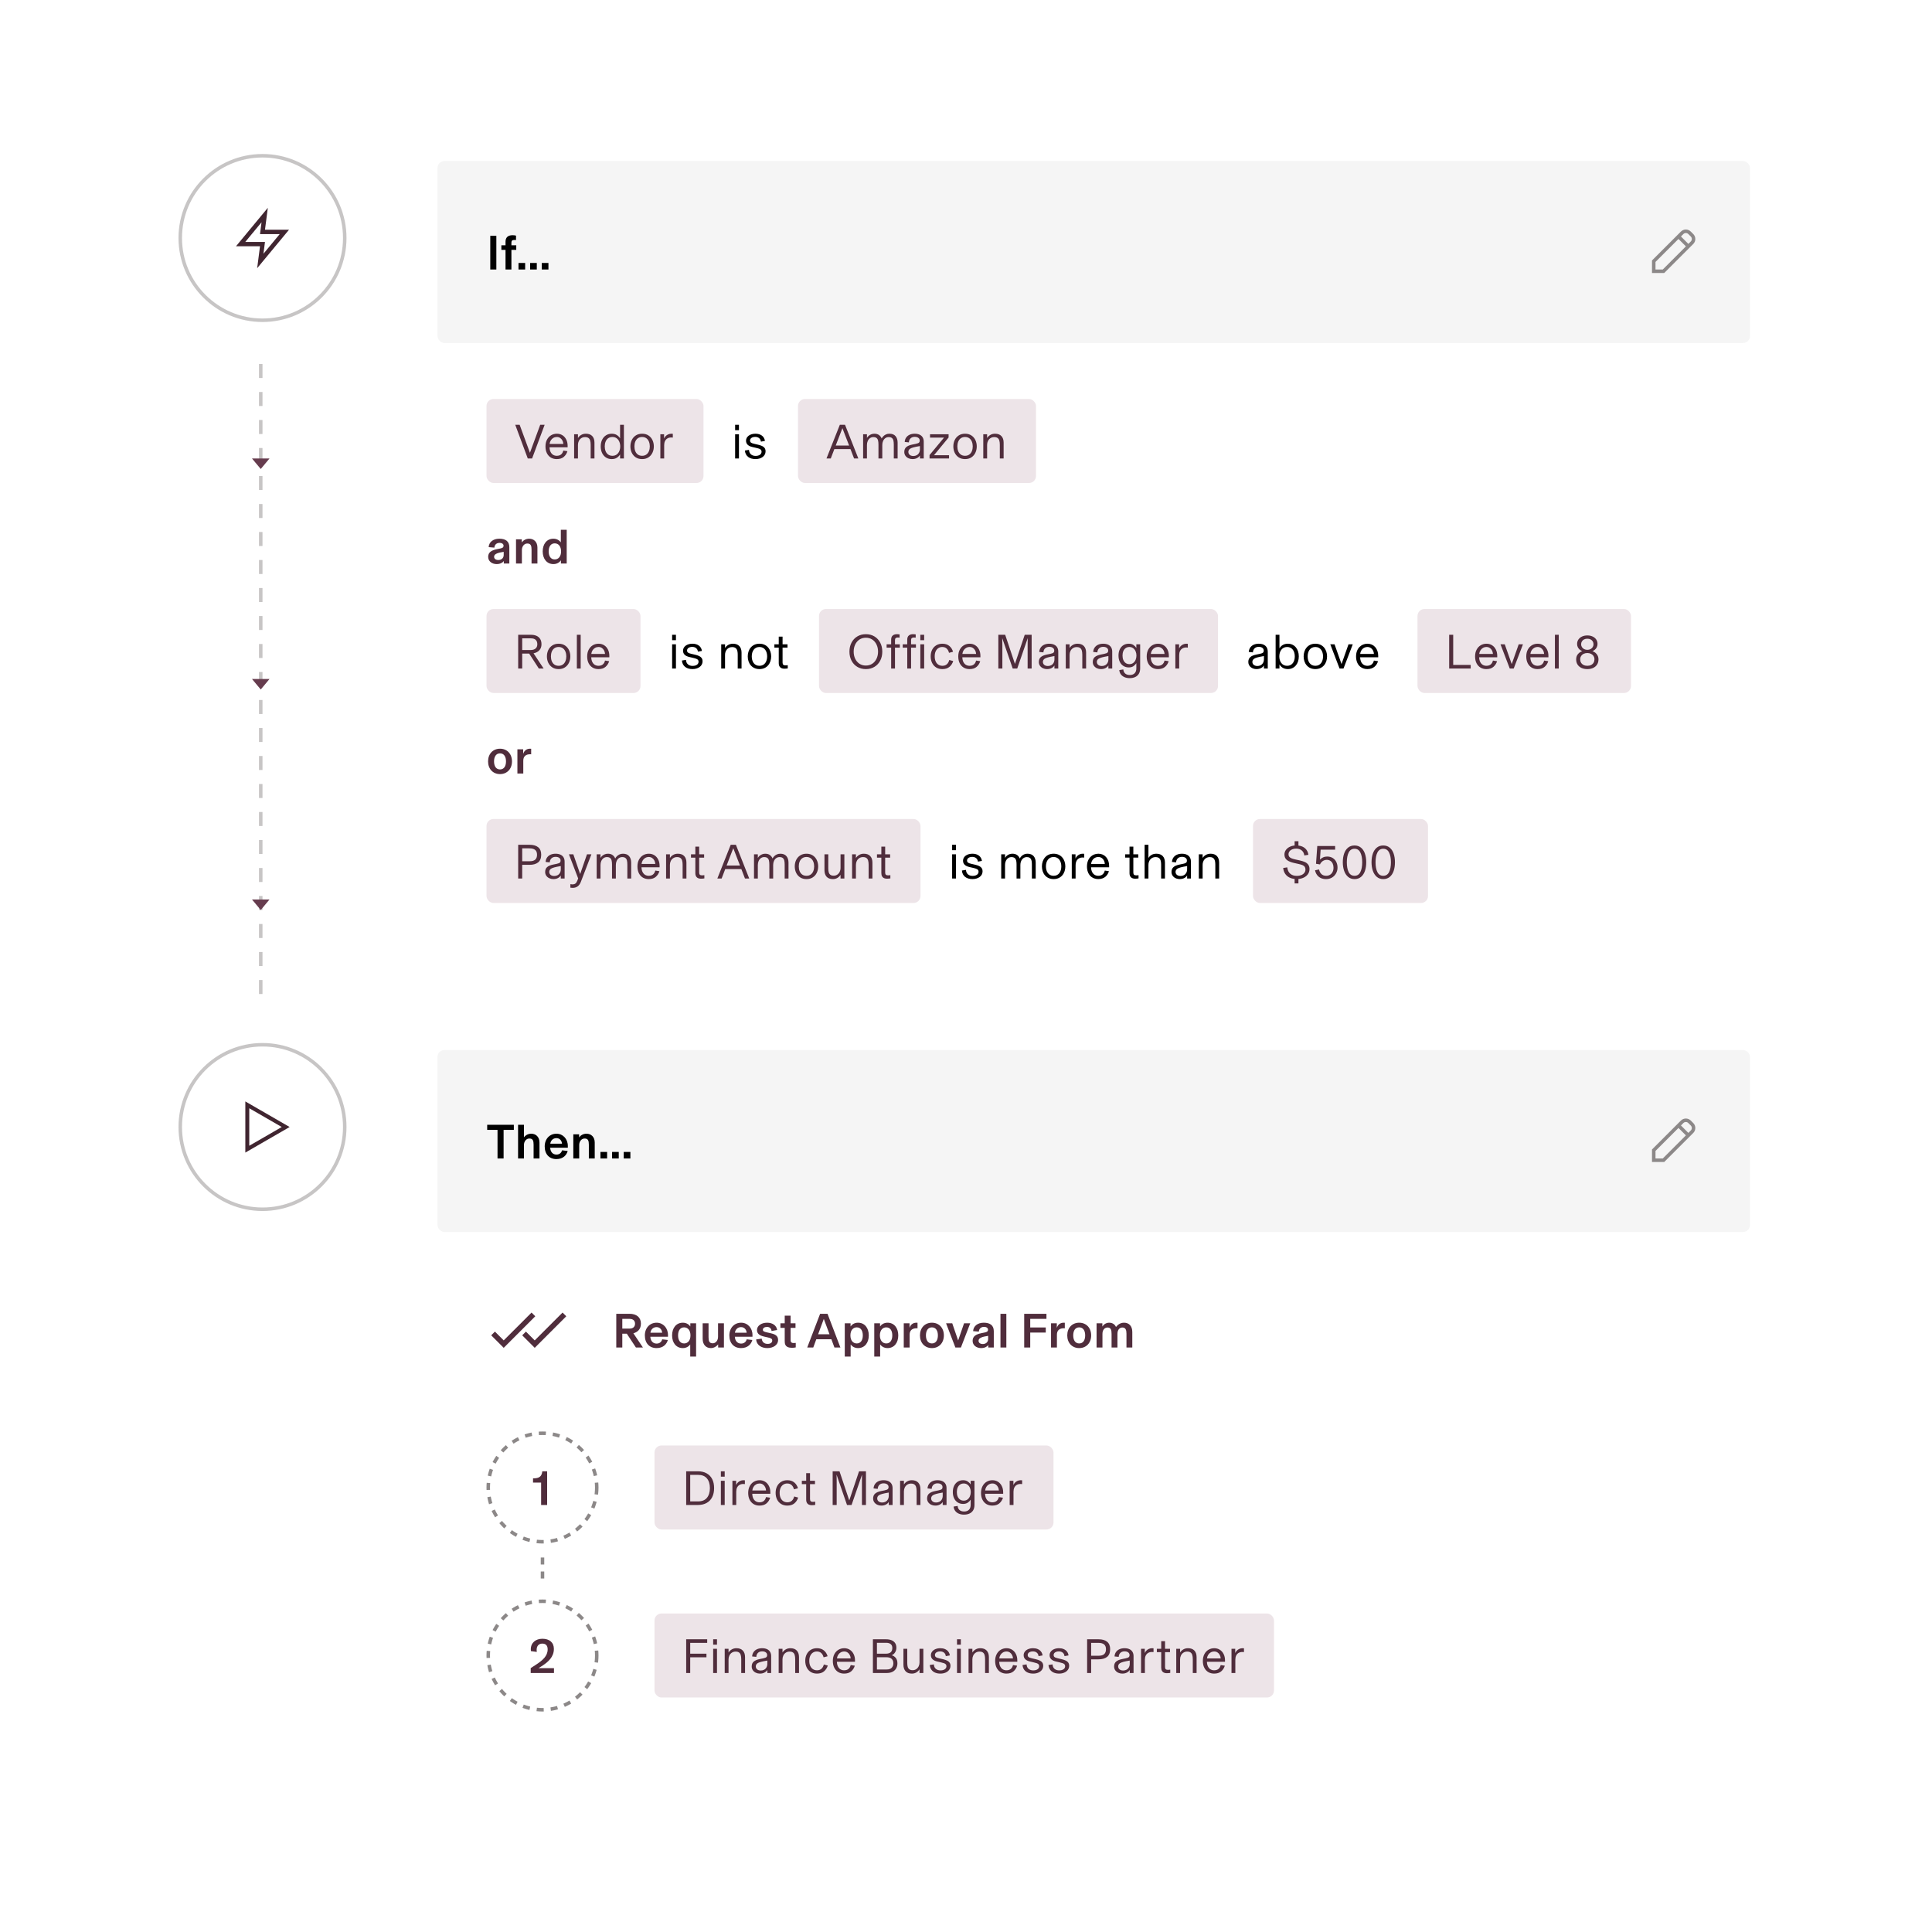 <?xml version="1.0" encoding="utf-8"?>
<svg xmlns="http://www.w3.org/2000/svg" width="552" height="552" viewBox="0 0 552 552" fill="none">
<g clip-path="url(#clip0_6675_25514)">
<g filter="url(#filter0_d_6675_25514)">
<rect x="123" y="44" width="379" height="230" rx="2" fill="white"/>
</g>
<rect x="125" y="46" width="375" height="52" rx="2" fill="#F5F5F5"/>
<path d="M141.814 77V67.368H140.078V77H141.814ZM146.117 77V71.386H147.503V70.084H146.117V69.342C146.117 68.768 146.369 68.558 146.929 68.558C147.125 68.558 147.251 68.572 147.433 68.586V67.326C147.195 67.256 146.859 67.2 146.453 67.2C145.025 67.2 144.437 67.942 144.437 69.048V70.084H143.247V71.386H144.437V77H146.117ZM150.045 77V75.124H148.141V77H150.045ZM153.371 77V75.124H151.467V77H153.371ZM156.697 77V75.124H154.793V77H156.697Z" fill="black"/>
<path d="M141.912 161.168C142.878 161.168 143.606 160.776 143.928 160.314H143.942V161H145.524V156.324C145.524 154.672 144.446 153.916 142.668 153.916C140.862 153.916 139.7 154.91 139.616 156.324L141.254 156.464C141.296 155.652 141.856 155.106 142.724 155.106C143.466 155.106 143.872 155.456 143.872 155.904C143.872 156.436 143.522 156.59 142.906 156.716L141.954 156.912C140.414 157.234 139.476 157.808 139.476 159.096C139.476 160.412 140.624 161.168 141.912 161.168ZM142.374 160.006C141.688 160.006 141.17 159.67 141.17 159.068C141.17 158.606 141.506 158.326 142.01 158.116C142.444 157.934 143.088 157.794 143.914 157.668V158.564C143.914 159.46 143.256 160.006 142.374 160.006ZM149.112 161V157.136C149.112 156.1 149.784 155.288 150.652 155.288C151.674 155.288 151.87 155.946 151.87 157.066V161H153.55V156.436C153.55 154.798 152.486 153.916 151.198 153.916C150.204 153.916 149.476 154.434 149.098 154.952H149.084V154.084H147.432V161H149.112ZM158.122 161.168C159.242 161.168 159.928 160.58 160.264 160.09V161H161.916V151.368H160.236V154.952C159.886 154.476 159.2 153.916 158.122 153.916C156.232 153.916 155.056 155.428 155.056 157.542C155.056 159.656 156.232 161.168 158.122 161.168ZM158.486 159.838C157.366 159.838 156.764 158.914 156.764 157.542C156.764 156.17 157.366 155.246 158.486 155.246C159.578 155.246 160.306 156.114 160.306 157.542C160.306 158.97 159.578 159.838 158.486 159.838Z" fill="#502D3C"/>
<path d="M142.864 221.168C144.88 221.168 146.28 219.698 146.28 217.542C146.28 215.386 144.88 213.916 142.864 213.916C140.848 213.916 139.448 215.386 139.448 217.542C139.448 219.698 140.848 221.168 142.864 221.168ZM142.864 219.838C141.688 219.838 141.156 218.83 141.156 217.542C141.156 216.254 141.688 215.246 142.864 215.246C144.04 215.246 144.572 216.254 144.572 217.542C144.572 218.83 144.04 219.838 142.864 219.838ZM151.427 213.916C150.363 213.916 149.705 214.602 149.481 215.414V214.084H147.829V221H149.509V217.332C149.509 216.114 150.237 215.498 151.469 215.498C151.567 215.498 151.623 215.498 151.763 215.512V213.93C151.637 213.916 151.539 213.916 151.427 213.916Z" fill="#502D3C"/>
<path d="M273.128 242.908V241.368H272.036V242.908H273.128ZM273.128 251V244.084H272.036V251H273.128ZM277.866 251.168C279.462 251.168 280.736 250.314 280.736 248.942C280.736 247.808 279.924 247.374 278.566 247.052L277.544 246.814C276.704 246.618 276.298 246.45 276.298 245.848C276.298 245.274 276.872 244.826 277.782 244.826C278.65 244.826 279.294 245.288 279.406 246.184L280.554 245.974C280.372 244.686 279.336 243.916 277.838 243.916C276.27 243.916 275.15 244.756 275.15 245.904C275.15 246.954 275.906 247.472 276.942 247.71L277.964 247.948C278.986 248.186 279.588 248.354 279.588 249.054C279.588 249.81 278.888 250.258 277.88 250.258C276.872 250.258 276.06 249.712 275.99 248.536L274.828 248.718C274.968 250.37 276.2 251.168 277.866 251.168ZM287.153 251V247.136C287.153 245.876 287.881 244.882 288.973 244.882C290.205 244.882 290.443 245.68 290.443 247.052V251H291.535V247.136C291.535 245.876 292.263 244.882 293.355 244.882C294.587 244.882 294.825 245.68 294.825 247.052V251H295.917V246.478C295.917 245.008 295.203 243.916 293.565 243.916C292.305 243.916 291.605 244.798 291.353 245.288C291.059 244.518 290.415 243.916 289.267 243.916C288.217 243.916 287.461 244.546 287.167 245.106H287.153V244.084H286.061V251H287.153ZM301.035 251.168C303.205 251.168 304.381 249.488 304.381 247.542C304.381 245.61 303.205 243.916 301.035 243.916C298.865 243.916 297.689 245.61 297.689 247.542C297.689 249.488 298.865 251.168 301.035 251.168ZM301.035 250.23C299.537 250.23 298.837 248.998 298.837 247.542C298.837 246.1 299.537 244.854 301.035 244.854C302.533 244.854 303.233 246.114 303.233 247.542C303.233 248.984 302.533 250.23 301.035 250.23ZM309.386 243.916C308.308 243.916 307.566 244.616 307.286 245.302V244.084H306.222V251H307.314V247.192C307.314 245.778 308.126 244.994 309.316 244.994C309.54 244.994 309.68 245.008 309.778 245.022V243.944C309.694 243.93 309.568 243.916 309.386 243.916ZM316.89 247.388C316.89 245.288 315.574 243.916 313.824 243.916C312.046 243.916 310.562 245.246 310.562 247.556C310.562 249.908 311.99 251.168 313.768 251.168C315.644 251.168 316.498 250.034 316.834 248.914L315.658 248.732C315.42 249.712 314.79 250.23 313.782 250.23C312.718 250.23 311.78 249.488 311.724 247.794H316.89V247.388ZM311.738 246.842C311.878 245.652 312.718 244.854 313.824 244.854C314.888 244.854 315.616 245.764 315.658 246.842H311.738ZM324.328 251.056C324.72 251.056 324.958 251.028 325.294 250.972V250.048C325.07 250.09 324.902 250.104 324.636 250.104C324.076 250.104 323.81 249.894 323.81 249.292V245.036H325.224V244.084H323.81V241.9H322.718V244.084H321.472V245.036H322.718V249.432C322.718 249.628 322.732 249.824 322.774 249.992C322.956 250.72 323.516 251.056 324.328 251.056ZM328.124 251V247.094C328.124 245.918 328.88 244.882 330.154 244.882C331.428 244.882 331.75 245.694 331.75 247.08V251H332.842V246.464C332.842 244.868 331.974 243.916 330.392 243.916C329.314 243.916 328.572 244.406 328.138 245.12H328.124V241.368H327.032V251H328.124ZM337.035 251.168C338.113 251.168 338.841 250.706 339.163 250.146H339.177V251H340.269V246.184C340.269 244.77 339.345 243.916 337.693 243.916C336.097 243.916 334.935 244.784 334.837 246.268L336.027 246.394C336.083 245.414 336.727 244.812 337.693 244.812C338.589 244.812 339.121 245.246 339.121 245.876C339.121 246.492 338.771 246.646 337.987 246.814L336.979 247.024C335.537 247.318 334.711 247.892 334.711 249.138C334.711 250.426 335.859 251.168 337.035 251.168ZM337.301 250.286C336.447 250.286 335.873 249.81 335.873 249.124C335.873 248.718 336.069 248.424 336.377 248.214C336.797 247.934 337.525 247.724 339.177 247.444V248.354C339.177 249.586 338.351 250.286 337.301 250.286ZM343.608 251V247.094C343.608 245.918 344.364 244.882 345.638 244.882C346.912 244.882 347.234 245.694 347.234 247.08V251H348.326V246.464C348.326 244.868 347.458 243.916 345.876 243.916C344.812 243.916 344.028 244.476 343.622 245.12H343.608V244.084H342.516V251H343.608Z" fill="black"/>
<rect x="139" y="114" width="62" height="24" rx="2" fill="#EDE4E8"/>
<path d="M154.349 121.368H155.613L152.024 131H150.794L147.212 121.368H148.47L151.409 129.366L154.349 121.368ZM162.18 127.794H157.012C157.03 128.336 157.132 128.79 157.319 129.154C157.511 129.519 157.757 129.79 158.058 129.968C158.363 130.141 158.7 130.228 159.069 130.228C159.575 130.228 159.985 130.102 160.3 129.852C160.614 129.596 160.831 129.223 160.949 128.73L162.125 128.915C161.929 129.567 161.583 130.107 161.086 130.535C160.594 130.959 159.917 131.171 159.056 131.171C158.454 131.171 157.91 131.032 157.422 130.754C156.939 130.471 156.556 130.059 156.273 129.517C155.991 128.97 155.85 128.316 155.85 127.555C155.85 126.807 155.995 126.16 156.287 125.613C156.579 125.062 156.971 124.643 157.463 124.355C157.96 124.064 158.509 123.918 159.11 123.918C159.694 123.918 160.218 124.062 160.683 124.349C161.147 124.636 161.512 125.044 161.776 125.572C162.045 126.096 162.18 126.702 162.18 127.391V127.794ZM160.949 126.844C160.931 126.484 160.842 126.153 160.683 125.853C160.528 125.547 160.313 125.306 160.04 125.128C159.767 124.946 159.457 124.854 159.11 124.854C158.746 124.854 158.413 124.939 158.112 125.107C157.816 125.271 157.572 125.504 157.381 125.805C157.189 126.105 157.071 126.452 157.025 126.844H160.949ZM167.399 123.918C168.183 123.918 168.787 124.141 169.211 124.588C169.635 125.035 169.847 125.659 169.847 126.461V131H168.76V127.083C168.76 126.591 168.712 126.185 168.616 125.866C168.525 125.547 168.361 125.303 168.124 125.135C167.892 124.966 167.57 124.882 167.16 124.882C166.75 124.882 166.39 124.984 166.08 125.189C165.775 125.39 165.54 125.659 165.376 125.996C165.212 126.333 165.13 126.7 165.13 127.097V131H164.036V124.082H165.13V125.148C165.349 124.788 165.654 124.494 166.046 124.267C166.438 124.034 166.889 123.918 167.399 123.918ZM174.772 131.171C174.162 131.171 173.619 131.021 173.146 130.72C172.672 130.414 172.3 129.988 172.031 129.441C171.767 128.89 171.635 128.257 171.635 127.541C171.635 126.83 171.767 126.201 172.031 125.654C172.3 125.103 172.672 124.677 173.146 124.376C173.619 124.071 174.162 123.918 174.772 123.918C175.365 123.918 175.859 124.048 176.256 124.308C176.652 124.563 176.955 124.875 177.165 125.244V121.368H178.259V131H177.165V129.838C176.955 130.207 176.652 130.521 176.256 130.781C175.859 131.041 175.365 131.171 174.772 131.171ZM174.984 130.228C175.458 130.228 175.862 130.107 176.194 129.865C176.527 129.619 176.778 129.293 176.946 128.888C177.119 128.478 177.206 128.029 177.206 127.541C177.206 127.053 177.119 126.607 176.946 126.201C176.778 125.791 176.527 125.465 176.194 125.224C175.862 124.978 175.458 124.854 174.984 124.854C174.506 124.854 174.1 124.973 173.768 125.21C173.439 125.447 173.193 125.771 173.029 126.181C172.865 126.586 172.783 127.04 172.783 127.541C172.783 128.042 172.865 128.498 173.029 128.908C173.193 129.314 173.439 129.635 173.768 129.872C174.1 130.109 174.506 130.228 174.984 130.228ZM183.465 131.171C182.763 131.171 182.159 131.007 181.653 130.679C181.152 130.351 180.769 129.911 180.505 129.359C180.245 128.808 180.115 128.202 180.115 127.541C180.115 126.885 180.245 126.281 180.505 125.729C180.769 125.178 181.154 124.738 181.66 124.41C182.166 124.082 182.768 123.918 183.465 123.918C184.162 123.918 184.761 124.082 185.263 124.41C185.769 124.738 186.151 125.178 186.411 125.729C186.675 126.281 186.808 126.885 186.808 127.541C186.808 128.202 186.675 128.808 186.411 129.359C186.151 129.911 185.769 130.351 185.263 130.679C184.761 131.007 184.162 131.171 183.465 131.171ZM183.465 130.228C183.943 130.228 184.347 130.107 184.675 129.865C185.007 129.624 185.254 129.3 185.413 128.895C185.577 128.489 185.659 128.038 185.659 127.541C185.659 127.049 185.577 126.6 185.413 126.194C185.254 125.784 185.007 125.458 184.675 125.217C184.347 124.975 183.943 124.854 183.465 124.854C182.982 124.854 182.574 124.975 182.241 125.217C181.913 125.458 181.667 125.782 181.503 126.188C181.343 126.593 181.264 127.044 181.264 127.541C181.264 128.042 181.343 128.496 181.503 128.901C181.667 129.307 181.913 129.631 182.241 129.872C182.574 130.109 182.982 130.228 183.465 130.228ZM191.836 123.918C191.982 123.918 192.114 123.927 192.232 123.945V125.025C192.118 125.003 191.964 124.991 191.768 124.991C191.371 124.991 191.02 125.078 190.715 125.251C190.414 125.42 190.179 125.67 190.011 126.003C189.847 126.331 189.765 126.728 189.765 127.192V131H188.671V124.082H189.737V125.299C189.833 125.057 189.979 124.832 190.175 124.622C190.371 124.412 190.61 124.244 190.893 124.116C191.18 123.984 191.494 123.918 191.836 123.918Z" fill="#502D3C"/>
<rect x="139" y="234" width="124" height="24" rx="2" fill="#EDE4E8"/>
<path d="M151.341 241.368C152.38 241.368 153.187 241.601 153.761 242.065C154.34 242.53 154.629 243.237 154.629 244.185C154.629 245.201 154.333 245.941 153.74 246.406C153.148 246.867 152.325 247.097 151.272 247.097H149.201V251H148.053V241.368H151.341ZM151.327 246.071C152.056 246.071 152.59 245.916 152.927 245.606C153.269 245.292 153.439 244.827 153.439 244.212C153.439 243.588 153.259 243.127 152.899 242.831C152.544 242.535 151.986 242.387 151.225 242.387H149.201V246.071H151.327ZM158.085 251.171C157.684 251.171 157.306 251.089 156.95 250.925C156.595 250.761 156.308 250.526 156.089 250.221C155.87 249.911 155.761 249.551 155.761 249.141C155.761 248.539 155.948 248.074 156.321 247.746C156.7 247.418 157.267 247.176 158.023 247.021L159.035 246.816C159.322 246.753 159.543 246.689 159.698 246.625C159.858 246.557 159.976 246.465 160.054 246.352C160.131 246.233 160.17 246.074 160.17 245.873C160.17 245.554 160.042 245.299 159.787 245.107C159.532 244.911 159.183 244.813 158.741 244.813C158.254 244.813 157.859 244.955 157.559 245.237C157.262 245.52 157.101 245.905 157.073 246.393L155.884 246.27C155.916 245.782 156.055 245.363 156.301 245.012C156.551 244.656 156.886 244.385 157.306 244.198C157.729 244.011 158.208 243.918 158.741 243.918C159.284 243.918 159.748 244.009 160.136 244.191C160.523 244.369 160.817 244.629 161.018 244.971C161.218 245.308 161.318 245.711 161.318 246.181V251H160.225V250.146H160.211C160.038 250.446 159.767 250.692 159.397 250.884C159.033 251.075 158.595 251.171 158.085 251.171ZM158.345 250.289C158.7 250.289 159.019 250.214 159.302 250.063C159.589 249.909 159.814 249.685 159.979 249.394C160.143 249.102 160.225 248.756 160.225 248.354V247.445C159.404 247.582 158.785 247.71 158.365 247.828C157.951 247.942 157.636 248.07 157.422 248.211C157.089 248.439 156.923 248.744 156.923 249.127C156.923 249.355 156.982 249.558 157.101 249.735C157.219 249.909 157.385 250.045 157.6 250.146C157.814 250.241 158.062 250.289 158.345 250.289ZM168.972 244.082L165.964 251.95C165.522 253.099 164.743 253.673 163.626 253.673C163.498 253.673 163.38 253.666 163.271 253.652C163.161 253.643 163.059 253.632 162.963 253.618V252.613C163.168 252.659 163.364 252.682 163.551 252.682C163.902 252.682 164.182 252.604 164.392 252.449C164.601 252.299 164.779 252.039 164.925 251.67L165.191 250.986L162.546 244.082H163.804L165.759 249.722L167.714 244.082H168.972ZM171.573 244.082V245.107H171.587C171.692 244.907 171.844 244.718 172.045 244.54C172.245 244.358 172.487 244.21 172.77 244.096C173.052 243.977 173.357 243.918 173.686 243.918C174.228 243.918 174.67 244.043 175.012 244.294C175.358 244.54 175.613 244.87 175.777 245.285C175.878 245.085 176.023 244.882 176.215 244.677C176.406 244.472 176.652 244.294 176.953 244.144C177.254 243.993 177.598 243.918 177.985 243.918C178.774 243.918 179.362 244.15 179.749 244.615C180.141 245.08 180.337 245.7 180.337 246.475V251H179.243V247.049C179.243 246.552 179.204 246.151 179.127 245.846C179.049 245.536 178.904 245.299 178.689 245.135C178.48 244.966 178.174 244.882 177.773 244.882C177.418 244.882 177.101 244.982 176.823 245.183C176.55 245.379 176.336 245.65 176.181 245.996C176.03 246.338 175.955 246.718 175.955 247.138V251H174.861V247.049C174.861 246.552 174.823 246.151 174.745 245.846C174.668 245.536 174.522 245.299 174.308 245.135C174.098 244.966 173.793 244.882 173.392 244.882C173.036 244.882 172.719 244.982 172.441 245.183C172.168 245.379 171.954 245.65 171.799 245.996C171.648 246.338 171.573 246.718 171.573 247.138V251H170.479V244.082H171.573ZM188.455 247.794H183.287C183.305 248.336 183.408 248.79 183.595 249.154C183.786 249.519 184.032 249.79 184.333 249.968C184.638 250.141 184.976 250.228 185.345 250.228C185.851 250.228 186.261 250.102 186.575 249.852C186.89 249.596 187.106 249.223 187.225 248.73L188.4 248.915C188.204 249.567 187.858 250.107 187.361 250.535C186.869 250.959 186.192 251.171 185.331 251.171C184.729 251.171 184.185 251.032 183.697 250.754C183.214 250.471 182.831 250.059 182.549 249.517C182.266 248.97 182.125 248.316 182.125 247.555C182.125 246.807 182.271 246.16 182.562 245.613C182.854 245.062 183.246 244.643 183.738 244.355C184.235 244.064 184.784 243.918 185.386 243.918C185.969 243.918 186.493 244.062 186.958 244.349C187.423 244.636 187.787 245.044 188.052 245.572C188.321 246.096 188.455 246.702 188.455 247.391V247.794ZM187.225 246.844C187.206 246.484 187.118 246.153 186.958 245.853C186.803 245.547 186.589 245.306 186.315 245.128C186.042 244.946 185.732 244.854 185.386 244.854C185.021 244.854 184.688 244.939 184.388 245.107C184.091 245.271 183.848 245.504 183.656 245.805C183.465 246.105 183.346 246.452 183.301 246.844H187.225ZM193.675 243.918C194.459 243.918 195.062 244.141 195.486 244.588C195.91 245.035 196.122 245.659 196.122 246.461V251H195.035V247.083C195.035 246.591 194.987 246.185 194.892 245.866C194.8 245.547 194.636 245.303 194.399 245.135C194.167 244.966 193.846 244.882 193.436 244.882C193.025 244.882 192.665 244.984 192.355 245.189C192.05 245.39 191.815 245.659 191.651 245.996C191.487 246.333 191.405 246.7 191.405 247.097V251H190.312V244.082H191.405V245.148C191.624 244.788 191.929 244.494 192.321 244.267C192.713 244.034 193.164 243.918 193.675 243.918ZM200.282 251.055C199.868 251.055 199.526 250.968 199.257 250.795C198.993 250.617 198.815 250.351 198.724 249.995C198.687 249.845 198.669 249.658 198.669 249.435V245.039H197.425V244.082H198.669V241.901H199.763V244.082H201.178V245.039H199.763V249.291C199.763 249.587 199.829 249.797 199.961 249.92C200.093 250.043 200.303 250.104 200.59 250.104C200.827 250.104 201.046 250.086 201.246 250.05V250.973C201.064 251 200.904 251.021 200.768 251.034C200.631 251.048 200.469 251.055 200.282 251.055ZM212.848 251L211.815 248.313H207.208L206.183 251H204.959L208.773 241.368H210.257L214.064 251H212.848ZM209.512 242.339L207.598 247.302H211.426L209.512 242.339ZM216.522 244.082V245.107H216.536C216.641 244.907 216.794 244.718 216.994 244.54C217.195 244.358 217.436 244.21 217.719 244.096C218.001 243.977 218.307 243.918 218.635 243.918C219.177 243.918 219.619 244.043 219.961 244.294C220.307 244.54 220.562 244.87 220.727 245.285C220.827 245.085 220.973 244.882 221.164 244.677C221.355 244.472 221.602 244.294 221.902 244.144C222.203 243.993 222.547 243.918 222.935 243.918C223.723 243.918 224.311 244.15 224.698 244.615C225.09 245.08 225.286 245.7 225.286 246.475V251H224.192V247.049C224.192 246.552 224.154 246.151 224.076 245.846C223.999 245.536 223.853 245.299 223.639 245.135C223.429 244.966 223.124 244.882 222.723 244.882C222.367 244.882 222.05 244.982 221.772 245.183C221.499 245.379 221.285 245.65 221.13 245.996C220.979 246.338 220.904 246.718 220.904 247.138V251H219.811V247.049C219.811 246.552 219.772 246.151 219.694 245.846C219.617 245.536 219.471 245.299 219.257 245.135C219.047 244.966 218.742 244.882 218.341 244.882C217.985 244.882 217.669 244.982 217.391 245.183C217.117 245.379 216.903 245.65 216.748 245.996C216.598 246.338 216.522 246.718 216.522 247.138V251H215.429V244.082H216.522ZM230.424 251.171C229.722 251.171 229.118 251.007 228.612 250.679C228.111 250.351 227.728 249.911 227.464 249.359C227.204 248.808 227.074 248.202 227.074 247.541C227.074 246.885 227.204 246.281 227.464 245.729C227.728 245.178 228.113 244.738 228.619 244.41C229.125 244.082 229.727 243.918 230.424 243.918C231.121 243.918 231.72 244.082 232.222 244.41C232.728 244.738 233.11 245.178 233.37 245.729C233.634 246.281 233.767 246.885 233.767 247.541C233.767 248.202 233.634 248.808 233.37 249.359C233.11 249.911 232.728 250.351 232.222 250.679C231.72 251.007 231.121 251.171 230.424 251.171ZM230.424 250.228C230.902 250.228 231.306 250.107 231.634 249.865C231.966 249.624 232.213 249.3 232.372 248.895C232.536 248.489 232.618 248.038 232.618 247.541C232.618 247.049 232.536 246.6 232.372 246.194C232.213 245.784 231.966 245.458 231.634 245.217C231.306 244.975 230.902 244.854 230.424 244.854C229.941 244.854 229.533 244.975 229.2 245.217C228.872 245.458 228.626 245.782 228.462 246.188C228.302 246.593 228.223 247.044 228.223 247.541C228.223 248.042 228.302 248.496 228.462 248.901C228.626 249.307 228.872 249.631 229.2 249.872C229.533 250.109 229.941 250.228 230.424 250.228ZM241.249 244.082V251H240.155V249.947C239.914 250.33 239.606 250.631 239.232 250.85C238.863 251.064 238.442 251.171 237.968 251.171C237.179 251.171 236.58 250.945 236.17 250.494C235.764 250.038 235.562 249.419 235.562 248.635V244.082H236.655V248.102C236.655 248.566 236.699 248.951 236.785 249.257C236.876 249.558 237.036 249.79 237.264 249.954C237.492 250.118 237.806 250.2 238.207 250.2C238.585 250.2 238.923 250.1 239.219 249.899C239.515 249.699 239.745 249.432 239.909 249.1C240.073 248.762 240.155 248.402 240.155 248.02V244.082H241.249ZM246.817 243.918C247.601 243.918 248.205 244.141 248.629 244.588C249.053 245.035 249.265 245.659 249.265 246.461V251H248.178V247.083C248.178 246.591 248.13 246.185 248.034 245.866C247.943 245.547 247.779 245.303 247.542 245.135C247.31 244.966 246.988 244.882 246.578 244.882C246.168 244.882 245.808 244.984 245.498 245.189C245.193 245.39 244.958 245.659 244.794 245.996C244.63 246.333 244.548 246.7 244.548 247.097V251H243.454V244.082H244.548V245.148C244.767 244.788 245.072 244.494 245.464 244.267C245.856 244.034 246.307 243.918 246.817 243.918ZM253.425 251.055C253.01 251.055 252.668 250.968 252.399 250.795C252.135 250.617 251.957 250.351 251.866 249.995C251.83 249.845 251.812 249.658 251.812 249.435V245.039H250.567V244.082H251.812V241.901H252.905V244.082H254.32V245.039H252.905V249.291C252.905 249.587 252.971 249.797 253.104 249.92C253.236 250.043 253.445 250.104 253.732 250.104C253.969 250.104 254.188 250.086 254.389 250.05V250.973C254.206 251 254.047 251.021 253.91 251.034C253.773 251.048 253.612 251.055 253.425 251.055Z" fill="#502D3C"/>
<rect x="358" y="234" width="50" height="24" rx="2" fill="#EDE4E8"/>
<path d="M374.142 248.286C374.142 248.828 374 249.307 373.718 249.722C373.435 250.132 373.055 250.458 372.576 250.699C372.098 250.941 371.567 251.089 370.983 251.144V252.401H369.89V251.13C369.297 251.066 368.766 250.909 368.297 250.658C367.832 250.408 367.454 250.059 367.162 249.612C366.87 249.166 366.69 248.628 366.622 247.999L367.791 247.814C367.878 248.617 368.162 249.225 368.646 249.64C369.133 250.05 369.762 250.255 370.532 250.255C370.993 250.255 371.407 250.182 371.776 250.036C372.15 249.886 372.444 249.674 372.658 249.4C372.877 249.127 372.986 248.81 372.986 248.45C372.986 248.127 372.92 247.867 372.788 247.671C372.66 247.475 372.46 247.318 372.187 247.199C371.918 247.076 371.542 246.962 371.059 246.857L369.719 246.557C368.857 246.365 368.185 246.09 367.702 245.729C367.224 245.365 366.984 244.836 366.984 244.144C366.984 243.692 367.107 243.282 367.354 242.913C367.604 242.539 367.948 242.236 368.386 242.004C368.828 241.771 369.329 241.628 369.89 241.573V240.343H370.983V241.587C371.795 241.687 372.446 241.967 372.938 242.428C373.431 242.888 373.729 243.487 373.834 244.226L372.665 244.417C372.583 243.797 372.335 243.316 371.92 242.975C371.51 242.633 370.974 242.462 370.313 242.462C369.876 242.462 369.493 242.535 369.165 242.681C368.837 242.826 368.584 243.025 368.406 243.275C368.233 243.521 368.146 243.797 368.146 244.103C368.146 244.376 368.215 244.602 368.352 244.779C368.493 244.957 368.696 245.103 368.96 245.217C369.224 245.331 369.573 245.438 370.006 245.538L371.339 245.832C371.922 245.964 372.412 246.117 372.809 246.29C373.205 246.463 373.526 246.712 373.772 247.035C374.019 247.359 374.142 247.776 374.142 248.286ZM379.184 244.725C379.803 244.725 380.337 244.866 380.783 245.148C381.23 245.426 381.569 245.807 381.802 246.29C382.034 246.769 382.15 247.302 382.15 247.89C382.15 248.478 382.011 249.022 381.733 249.523C381.46 250.025 381.075 250.426 380.578 250.727C380.081 251.023 379.514 251.171 378.876 251.171C378.302 251.171 377.794 251.066 377.352 250.856C376.914 250.642 376.559 250.346 376.285 249.968C376.012 249.59 375.825 249.15 375.725 248.648L376.873 248.423C376.978 248.961 377.201 249.396 377.543 249.729C377.889 250.061 378.343 250.228 378.903 250.228C379.318 250.228 379.683 250.132 379.997 249.94C380.316 249.749 380.562 249.478 380.735 249.127C380.913 248.776 381.002 248.373 381.002 247.917C381.002 247.484 380.927 247.099 380.776 246.762C380.626 246.42 380.405 246.153 380.113 245.962C379.822 245.766 379.471 245.668 379.061 245.668C378.742 245.668 378.45 245.734 378.186 245.866C377.926 245.994 377.707 246.16 377.529 246.365C377.352 246.566 377.222 246.771 377.14 246.98L376.005 246.789L376.367 241.717H381.467V242.756H377.324L377.126 245.593H377.14C377.372 245.338 377.664 245.13 378.015 244.971C378.366 244.807 378.755 244.725 379.184 244.725ZM387.008 251.171C386.288 251.171 385.675 250.959 385.169 250.535C384.668 250.107 384.289 249.528 384.034 248.799C383.784 248.07 383.658 247.258 383.658 246.365C383.658 245.431 383.784 244.604 384.034 243.884C384.285 243.159 384.661 242.592 385.162 242.182C385.668 241.771 386.283 241.566 387.008 241.566C387.732 241.566 388.345 241.771 388.847 242.182C389.348 242.592 389.724 243.159 389.975 243.884C390.225 244.604 390.351 245.431 390.351 246.365C390.351 247.304 390.225 248.136 389.975 248.86C389.724 249.58 389.348 250.146 388.847 250.556C388.345 250.966 387.732 251.171 387.008 251.171ZM387.008 250.228C387.755 250.228 388.307 249.879 388.662 249.182C389.022 248.48 389.202 247.541 389.202 246.365C389.202 245.189 389.022 244.253 388.662 243.556C388.307 242.854 387.755 242.503 387.008 242.503C386.26 242.503 385.707 242.854 385.347 243.556C384.987 244.253 384.807 245.189 384.807 246.365C384.807 247.541 384.984 248.48 385.34 249.182C385.7 249.879 386.256 250.228 387.008 250.228ZM395.215 251.171C394.495 251.171 393.882 250.959 393.376 250.535C392.875 250.107 392.496 249.528 392.241 248.799C391.991 248.07 391.865 247.258 391.865 246.365C391.865 245.431 391.991 244.604 392.241 243.884C392.492 243.159 392.868 242.592 393.369 242.182C393.875 241.771 394.49 241.566 395.215 241.566C395.939 241.566 396.552 241.771 397.054 242.182C397.555 242.592 397.931 243.159 398.182 243.884C398.432 244.604 398.558 245.431 398.558 246.365C398.558 247.304 398.432 248.136 398.182 248.86C397.931 249.58 397.555 250.146 397.054 250.556C396.552 250.966 395.939 251.171 395.215 251.171ZM395.215 250.228C395.962 250.228 396.514 249.879 396.869 249.182C397.229 248.48 397.409 247.541 397.409 246.365C397.409 245.189 397.229 244.253 396.869 243.556C396.514 242.854 395.962 242.503 395.215 242.503C394.467 242.503 393.914 242.854 393.554 243.556C393.194 244.253 393.014 245.189 393.014 246.365C393.014 247.541 393.191 248.48 393.547 249.182C393.907 249.879 394.463 250.228 395.215 250.228Z" fill="#502D3C"/>
<rect x="139" y="174" width="44" height="24" rx="2" fill="#EDE4E8"/>
<path d="M151.19 186.741H149.201V191H148.053V181.368H151.717C152.314 181.368 152.836 181.466 153.282 181.662C153.733 181.858 154.084 182.159 154.335 182.564C154.586 182.965 154.711 183.467 154.711 184.068C154.711 184.766 154.508 185.338 154.103 185.784C153.697 186.231 153.143 186.522 152.441 186.659L155.319 191H153.945L151.19 186.741ZM149.201 185.723H151.566C152.191 185.723 152.672 185.581 153.009 185.299C153.351 185.016 153.521 184.606 153.521 184.068C153.521 183.526 153.369 183.111 153.063 182.824C152.758 182.533 152.305 182.387 151.703 182.387H149.201V185.723ZM159.609 191.171C158.908 191.171 158.304 191.007 157.798 190.679C157.297 190.351 156.914 189.911 156.649 189.359C156.39 188.808 156.26 188.202 156.26 187.541C156.26 186.885 156.39 186.281 156.649 185.729C156.914 185.178 157.299 184.738 157.805 184.41C158.311 184.082 158.912 183.918 159.609 183.918C160.307 183.918 160.906 184.082 161.407 184.41C161.913 184.738 162.296 185.178 162.556 185.729C162.82 186.281 162.952 186.885 162.952 187.541C162.952 188.202 162.82 188.808 162.556 189.359C162.296 189.911 161.913 190.351 161.407 190.679C160.906 191.007 160.307 191.171 159.609 191.171ZM159.609 190.228C160.088 190.228 160.491 190.107 160.819 189.865C161.152 189.624 161.398 189.3 161.558 188.895C161.722 188.489 161.804 188.038 161.804 187.541C161.804 187.049 161.722 186.6 161.558 186.194C161.398 185.784 161.152 185.458 160.819 185.217C160.491 184.975 160.088 184.854 159.609 184.854C159.126 184.854 158.718 184.975 158.386 185.217C158.058 185.458 157.812 185.782 157.647 186.188C157.488 186.593 157.408 187.044 157.408 187.541C157.408 188.042 157.488 188.496 157.647 188.901C157.812 189.307 158.058 189.631 158.386 189.872C158.718 190.109 159.126 190.228 159.609 190.228ZM164.815 181.368H165.909V191H164.815V181.368ZM174.096 187.794H168.928C168.946 188.336 169.049 188.79 169.235 189.154C169.427 189.519 169.673 189.79 169.974 189.968C170.279 190.141 170.616 190.228 170.985 190.228C171.491 190.228 171.901 190.102 172.216 189.852C172.53 189.596 172.747 189.223 172.865 188.73L174.041 188.915C173.845 189.567 173.499 190.107 173.002 190.535C172.51 190.959 171.833 191.171 170.972 191.171C170.37 191.171 169.826 191.032 169.338 190.754C168.855 190.471 168.472 190.059 168.189 189.517C167.907 188.97 167.766 188.316 167.766 187.555C167.766 186.807 167.911 186.16 168.203 185.613C168.495 185.062 168.887 184.643 169.379 184.355C169.876 184.064 170.425 183.918 171.026 183.918C171.61 183.918 172.134 184.062 172.599 184.349C173.063 184.636 173.428 185.044 173.692 185.572C173.961 186.096 174.096 186.702 174.096 187.391V187.794ZM172.865 186.844C172.847 186.484 172.758 186.153 172.599 185.853C172.444 185.547 172.229 185.306 171.956 185.128C171.683 184.946 171.373 184.854 171.026 184.854C170.662 184.854 170.329 184.939 170.028 185.107C169.732 185.271 169.488 185.504 169.297 185.805C169.105 186.105 168.987 186.452 168.941 186.844H172.865Z" fill="#502D3C"/>
<rect x="234" y="174" width="114" height="24" rx="2" fill="#EDE4E8"/>
<path d="M247.387 191.171C246.466 191.171 245.65 190.957 244.939 190.528C244.229 190.1 243.677 189.507 243.285 188.751C242.893 187.994 242.697 187.138 242.697 186.181C242.697 185.228 242.893 184.374 243.285 183.617C243.677 182.861 244.229 182.268 244.939 181.84C245.65 181.411 246.466 181.197 247.387 181.197C248.312 181.197 249.13 181.411 249.841 181.84C250.552 182.268 251.103 182.861 251.495 183.617C251.887 184.374 252.083 185.228 252.083 186.181C252.083 187.138 251.887 187.994 251.495 188.751C251.103 189.507 250.552 190.1 249.841 190.528C249.13 190.957 248.312 191.171 247.387 191.171ZM247.387 190.159C248.084 190.159 248.697 189.984 249.226 189.633C249.754 189.282 250.16 188.803 250.442 188.197C250.729 187.591 250.873 186.919 250.873 186.181C250.873 185.442 250.729 184.772 250.442 184.171C250.16 183.565 249.754 183.086 249.226 182.735C248.697 182.384 248.084 182.209 247.387 182.209C246.689 182.209 246.076 182.384 245.548 182.735C245.024 183.086 244.618 183.565 244.331 184.171C244.049 184.772 243.907 185.442 243.907 186.181C243.907 186.919 244.049 187.591 244.331 188.197C244.618 188.803 245.024 189.282 245.548 189.633C246.076 189.984 246.689 190.159 247.387 190.159ZM253.317 185.039V184.082H254.616V182.77C254.616 182.223 254.767 181.824 255.067 181.573C255.373 181.323 255.774 181.197 256.271 181.197C256.425 181.197 256.562 181.204 256.681 181.218C256.799 181.227 256.915 181.241 257.029 181.259V182.182C256.815 182.154 256.646 182.141 256.523 182.141C256.255 182.141 256.052 182.2 255.915 182.318C255.778 182.432 255.71 182.619 255.71 182.879V184.082H257.098V185.039H255.71V191H254.616V185.039H253.317ZM257.915 185.039V184.082H259.214V182.77C259.214 182.223 259.364 181.824 259.665 181.573C259.97 181.323 260.371 181.197 260.868 181.197C261.023 181.197 261.16 181.204 261.278 181.218C261.397 181.227 261.513 181.241 261.627 181.259V182.182C261.413 182.154 261.244 182.141 261.121 182.141C260.852 182.141 260.649 182.2 260.513 182.318C260.376 182.432 260.308 182.619 260.308 182.879V184.082H261.695V185.039H260.308V191H259.214V185.039H257.915ZM262.953 181.368H264.047V182.906H262.953V181.368ZM262.953 184.082H264.047V191H262.953V184.082ZM269.246 191.171C268.581 191.171 267.995 191.018 267.489 190.713C266.983 190.403 266.594 189.972 266.32 189.421C266.047 188.869 265.91 188.238 265.91 187.527C265.91 186.826 266.047 186.201 266.32 185.654C266.598 185.107 266.99 184.681 267.496 184.376C268.002 184.071 268.585 183.918 269.246 183.918C270.053 183.918 270.711 184.128 271.222 184.547C271.737 184.966 272.094 185.522 272.295 186.215L271.146 186.522C271.033 186.026 270.816 185.625 270.497 185.319C270.178 185.009 269.75 184.854 269.212 184.854C268.806 184.854 268.439 184.959 268.111 185.169C267.788 185.374 267.53 185.679 267.339 186.085C267.152 186.486 267.059 186.967 267.059 187.527C267.059 188.097 267.152 188.585 267.339 188.99C267.526 189.396 267.785 189.703 268.118 189.913C268.451 190.123 268.831 190.228 269.26 190.228C269.775 190.228 270.196 190.084 270.524 189.797C270.857 189.505 271.087 189.095 271.215 188.566L272.35 188.874C272.126 189.567 271.762 190.123 271.256 190.542C270.75 190.961 270.08 191.171 269.246 191.171ZM280.119 187.794H274.951C274.969 188.336 275.072 188.79 275.259 189.154C275.45 189.519 275.696 189.79 275.997 189.968C276.302 190.141 276.64 190.228 277.009 190.228C277.515 190.228 277.925 190.102 278.239 189.852C278.554 189.596 278.77 189.223 278.889 188.73L280.064 188.915C279.868 189.567 279.522 190.107 279.025 190.535C278.533 190.959 277.856 191.171 276.995 191.171C276.394 191.171 275.849 191.032 275.361 190.754C274.878 190.471 274.495 190.059 274.213 189.517C273.93 188.97 273.789 188.316 273.789 187.555C273.789 186.807 273.935 186.16 274.227 185.613C274.518 185.062 274.91 184.643 275.402 184.355C275.899 184.064 276.448 183.918 277.05 183.918C277.633 183.918 278.157 184.062 278.622 184.349C279.087 184.636 279.451 185.044 279.716 185.572C279.985 186.096 280.119 186.702 280.119 187.391V187.794ZM278.889 186.844C278.87 186.484 278.782 186.153 278.622 185.853C278.467 185.547 278.253 185.306 277.979 185.128C277.706 184.946 277.396 184.854 277.05 184.854C276.685 184.854 276.353 184.939 276.052 185.107C275.756 185.271 275.512 185.504 275.32 185.805C275.129 186.105 275.01 186.452 274.965 186.844H278.889ZM294.756 181.368V191H293.607V184.349C293.607 184.002 293.614 183.446 293.628 182.681L293.635 182.373L293.621 182.359L290.641 191H289.342L286.368 182.359L286.354 182.373L286.361 182.681C286.361 182.795 286.366 183.027 286.375 183.378C286.384 183.724 286.389 184.048 286.389 184.349V191H285.24V181.368H287.195L289.984 189.688L292.78 181.368H294.756ZM299.128 191.171C298.727 191.171 298.349 191.089 297.993 190.925C297.638 190.761 297.351 190.526 297.132 190.221C296.913 189.911 296.804 189.551 296.804 189.141C296.804 188.539 296.991 188.074 297.364 187.746C297.743 187.418 298.31 187.176 299.066 187.021L300.078 186.816C300.365 186.753 300.586 186.689 300.741 186.625C300.901 186.557 301.019 186.465 301.097 186.352C301.174 186.233 301.213 186.074 301.213 185.873C301.213 185.554 301.085 185.299 300.83 185.107C300.575 184.911 300.226 184.813 299.784 184.813C299.297 184.813 298.902 184.955 298.602 185.237C298.305 185.52 298.144 185.905 298.116 186.393L296.927 186.27C296.959 185.782 297.098 185.363 297.344 185.012C297.594 184.656 297.929 184.385 298.349 184.198C298.772 184.011 299.251 183.918 299.784 183.918C300.326 183.918 300.791 184.009 301.179 184.191C301.566 184.369 301.86 184.629 302.061 184.971C302.261 185.308 302.361 185.711 302.361 186.181V191H301.268V190.146H301.254C301.081 190.446 300.81 190.692 300.44 190.884C300.076 191.075 299.638 191.171 299.128 191.171ZM299.388 190.289C299.743 190.289 300.062 190.214 300.345 190.063C300.632 189.909 300.857 189.685 301.021 189.394C301.186 189.102 301.268 188.756 301.268 188.354V187.445C300.447 187.582 299.827 187.71 299.408 187.828C298.993 187.942 298.679 188.07 298.465 188.211C298.132 188.439 297.966 188.744 297.966 189.127C297.966 189.355 298.025 189.558 298.144 189.735C298.262 189.909 298.428 190.045 298.643 190.146C298.857 190.241 299.105 190.289 299.388 190.289ZM307.868 183.918C308.652 183.918 309.256 184.141 309.68 184.588C310.104 185.035 310.315 185.659 310.315 186.461V191H309.229V187.083C309.229 186.591 309.181 186.185 309.085 185.866C308.994 185.547 308.83 185.303 308.593 185.135C308.36 184.966 308.039 184.882 307.629 184.882C307.219 184.882 306.859 184.984 306.549 185.189C306.243 185.39 306.009 185.659 305.845 185.996C305.681 186.333 305.599 186.7 305.599 187.097V191H304.505V184.082H305.599V185.148C305.817 184.788 306.123 184.494 306.515 184.267C306.907 184.034 307.358 183.918 307.868 183.918ZM314.544 191.171C314.143 191.171 313.765 191.089 313.409 190.925C313.054 190.761 312.767 190.526 312.548 190.221C312.329 189.911 312.22 189.551 312.22 189.141C312.22 188.539 312.407 188.074 312.78 187.746C313.159 187.418 313.726 187.176 314.482 187.021L315.494 186.816C315.781 186.753 316.002 186.689 316.157 186.625C316.317 186.557 316.435 186.465 316.513 186.352C316.59 186.233 316.629 186.074 316.629 185.873C316.629 185.554 316.501 185.299 316.246 185.107C315.991 184.911 315.642 184.813 315.2 184.813C314.713 184.813 314.318 184.955 314.018 185.237C313.721 185.52 313.56 185.905 313.532 186.393L312.343 186.27C312.375 185.782 312.514 185.363 312.76 185.012C313.01 184.656 313.345 184.385 313.765 184.198C314.188 184.011 314.667 183.918 315.2 183.918C315.743 183.918 316.207 184.009 316.595 184.191C316.982 184.369 317.276 184.629 317.477 184.971C317.677 185.308 317.777 185.711 317.777 186.181V191H316.684V190.146H316.67C316.497 190.446 316.226 190.692 315.856 190.884C315.492 191.075 315.054 191.171 314.544 191.171ZM314.804 190.289C315.159 190.289 315.478 190.214 315.761 190.063C316.048 189.909 316.273 189.685 316.438 189.394C316.602 189.102 316.684 188.756 316.684 188.354V187.445C315.863 187.582 315.243 187.71 314.824 187.828C314.41 187.942 314.095 188.07 313.881 188.211C313.548 188.439 313.382 188.744 313.382 189.127C313.382 189.355 313.441 189.558 313.56 189.735C313.678 189.909 313.844 190.045 314.059 190.146C314.273 190.241 314.521 190.289 314.804 190.289ZM322.765 193.755C322.222 193.755 321.735 193.664 321.302 193.481C320.869 193.299 320.52 193.035 320.256 192.688C319.996 192.342 319.843 191.93 319.798 191.451L320.946 191.267C321.001 191.795 321.188 192.192 321.507 192.456C321.83 192.725 322.263 192.859 322.806 192.859C323.38 192.859 323.833 192.698 324.166 192.374C324.503 192.055 324.672 191.57 324.672 190.918V189.476C324.458 189.817 324.175 190.107 323.824 190.344C323.478 190.576 323.04 190.692 322.512 190.692C321.942 190.692 321.434 190.556 320.987 190.282C320.545 190.009 320.199 189.617 319.948 189.106C319.698 188.591 319.572 187.99 319.572 187.302C319.572 186.614 319.698 186.014 319.948 185.504C320.199 184.993 320.545 184.602 320.987 184.328C321.434 184.055 321.942 183.918 322.512 183.918C323.04 183.918 323.478 184.036 323.824 184.273C324.175 184.506 324.458 184.793 324.672 185.135V184.082H325.759V190.986C325.759 191.611 325.627 192.13 325.362 192.545C325.098 192.96 324.74 193.265 324.289 193.461C323.842 193.657 323.334 193.755 322.765 193.755ZM322.696 189.756C323.111 189.756 323.469 189.644 323.77 189.421C324.07 189.193 324.3 188.892 324.46 188.519C324.619 188.14 324.699 187.735 324.699 187.302C324.699 186.869 324.619 186.465 324.46 186.092C324.3 185.718 324.068 185.42 323.763 185.196C323.462 184.968 323.106 184.854 322.696 184.854C322.291 184.854 321.938 184.957 321.637 185.162C321.34 185.367 321.113 185.654 320.953 186.023C320.798 186.393 320.721 186.819 320.721 187.302C320.721 187.785 320.798 188.211 320.953 188.58C321.113 188.949 321.34 189.239 321.637 189.448C321.938 189.653 322.291 189.756 322.696 189.756ZM333.959 187.794H328.791C328.809 188.336 328.912 188.79 329.099 189.154C329.29 189.519 329.536 189.79 329.837 189.968C330.142 190.141 330.479 190.228 330.849 190.228C331.354 190.228 331.765 190.102 332.079 189.852C332.394 189.596 332.61 189.223 332.729 188.73L333.904 188.915C333.708 189.567 333.362 190.107 332.865 190.535C332.373 190.959 331.696 191.171 330.835 191.171C330.233 191.171 329.689 191.032 329.201 190.754C328.718 190.471 328.335 190.059 328.053 189.517C327.77 188.97 327.629 188.316 327.629 187.555C327.629 186.807 327.775 186.16 328.066 185.613C328.358 185.062 328.75 184.643 329.242 184.355C329.739 184.064 330.288 183.918 330.89 183.918C331.473 183.918 331.997 184.062 332.462 184.349C332.927 184.636 333.291 185.044 333.556 185.572C333.825 186.096 333.959 186.702 333.959 187.391V187.794ZM332.729 186.844C332.71 186.484 332.621 186.153 332.462 185.853C332.307 185.547 332.093 185.306 331.819 185.128C331.546 184.946 331.236 184.854 330.89 184.854C330.525 184.854 330.192 184.939 329.892 185.107C329.595 185.271 329.352 185.504 329.16 185.805C328.969 186.105 328.85 186.452 328.805 186.844H332.729ZM338.98 183.918C339.126 183.918 339.258 183.927 339.377 183.945V185.025C339.263 185.003 339.108 184.991 338.912 184.991C338.516 184.991 338.165 185.078 337.859 185.251C337.559 185.42 337.324 185.67 337.155 186.003C336.991 186.331 336.909 186.728 336.909 187.192V191H335.815V184.082H336.882V185.299C336.978 185.057 337.123 184.832 337.319 184.622C337.515 184.412 337.755 184.244 338.037 184.116C338.324 183.984 338.639 183.918 338.98 183.918Z" fill="#502D3C"/>
<rect x="405" y="174" width="61" height="24" rx="2" fill="#EDE4E8"/>
<path d="M414.053 181.368H415.201V189.975H420.198V191H414.053V181.368ZM427.783 187.794H422.615C422.633 188.336 422.736 188.79 422.923 189.154C423.114 189.519 423.36 189.79 423.661 189.968C423.966 190.141 424.304 190.228 424.673 190.228C425.179 190.228 425.589 190.102 425.903 189.852C426.218 189.596 426.434 189.223 426.553 188.73L427.729 188.915C427.533 189.567 427.186 190.107 426.689 190.535C426.197 190.959 425.521 191.171 424.659 191.171C424.058 191.171 423.513 191.032 423.025 190.754C422.542 190.471 422.16 190.059 421.877 189.517C421.594 188.97 421.453 188.316 421.453 187.555C421.453 186.807 421.599 186.16 421.891 185.613C422.182 185.062 422.574 184.643 423.066 184.355C423.563 184.064 424.112 183.918 424.714 183.918C425.297 183.918 425.821 184.062 426.286 184.349C426.751 184.636 427.116 185.044 427.38 185.572C427.649 186.096 427.783 186.702 427.783 187.391V187.794ZM426.553 186.844C426.535 186.484 426.446 186.153 426.286 185.853C426.131 185.547 425.917 185.306 425.644 185.128C425.37 184.946 425.06 184.854 424.714 184.854C424.349 184.854 424.017 184.939 423.716 185.107C423.42 185.271 423.176 185.504 422.984 185.805C422.793 186.105 422.674 186.452 422.629 186.844H426.553ZM428.71 184.082H429.927L431.916 189.715H431.93L433.919 184.082H435.136L432.49 191H431.355L428.71 184.082ZM442.406 187.794H437.238C437.257 188.336 437.359 188.79 437.546 189.154C437.737 189.519 437.983 189.79 438.284 189.968C438.59 190.141 438.927 190.228 439.296 190.228C439.802 190.228 440.212 190.102 440.526 189.852C440.841 189.596 441.057 189.223 441.176 188.73L442.352 188.915C442.156 189.567 441.809 190.107 441.312 190.535C440.82 190.959 440.144 191.171 439.282 191.171C438.681 191.171 438.136 191.032 437.648 190.754C437.165 190.471 436.783 190.059 436.5 189.517C436.217 188.97 436.076 188.316 436.076 187.555C436.076 186.807 436.222 186.16 436.514 185.613C436.805 185.062 437.197 184.643 437.689 184.355C438.186 184.064 438.735 183.918 439.337 183.918C439.92 183.918 440.444 184.062 440.909 184.349C441.374 184.636 441.739 185.044 442.003 185.572C442.272 186.096 442.406 186.702 442.406 187.391V187.794ZM441.176 186.844C441.158 186.484 441.069 186.153 440.909 185.853C440.754 185.547 440.54 185.306 440.267 185.128C439.993 184.946 439.683 184.854 439.337 184.854C438.972 184.854 438.64 184.939 438.339 185.107C438.043 185.271 437.799 185.504 437.607 185.805C437.416 186.105 437.298 186.452 437.252 186.844H441.176ZM444.263 181.368H445.356V191H444.263V181.368ZM453.526 191.171C452.893 191.171 452.335 191.059 451.852 190.836C451.373 190.613 450.999 190.294 450.73 189.879C450.466 189.46 450.334 188.97 450.334 188.409C450.334 187.789 450.503 187.281 450.84 186.885C451.177 186.488 451.583 186.208 452.057 186.044V186.03C451.829 185.953 451.603 185.823 451.38 185.641C451.157 185.458 450.97 185.226 450.819 184.943C450.674 184.661 450.601 184.342 450.601 183.986C450.601 183.508 450.726 183.084 450.977 182.715C451.232 182.346 451.58 182.061 452.022 181.86C452.469 181.655 452.97 181.553 453.526 181.553C454.082 181.553 454.581 181.655 455.023 181.86C455.465 182.061 455.812 182.346 456.062 182.715C456.313 183.084 456.438 183.508 456.438 183.986C456.438 184.342 456.363 184.661 456.213 184.943C456.067 185.226 455.882 185.458 455.659 185.641C455.436 185.823 455.21 185.953 454.982 186.03V186.044C455.274 186.14 455.55 186.29 455.81 186.495C456.069 186.7 456.284 186.965 456.452 187.288C456.621 187.607 456.705 187.981 456.705 188.409C456.705 188.97 456.571 189.46 456.302 189.879C456.037 190.294 455.666 190.613 455.188 190.836C454.709 191.059 454.155 191.171 453.526 191.171ZM453.526 185.668C453.854 185.668 454.153 185.6 454.422 185.463C454.691 185.322 454.903 185.13 455.058 184.889C455.213 184.647 455.29 184.378 455.29 184.082C455.29 183.777 455.217 183.503 455.071 183.262C454.93 183.02 454.725 182.831 454.456 182.694C454.192 182.558 453.882 182.489 453.526 182.489C453.171 182.489 452.859 182.558 452.59 182.694C452.321 182.831 452.114 183.02 451.968 183.262C451.822 183.503 451.749 183.777 451.749 184.082C451.749 184.378 451.826 184.647 451.981 184.889C452.136 185.13 452.348 185.322 452.617 185.463C452.891 185.6 453.194 185.668 453.526 185.668ZM453.526 190.228C453.937 190.228 454.294 190.15 454.6 189.995C454.91 189.836 455.146 189.617 455.311 189.339C455.475 189.061 455.557 188.742 455.557 188.382C455.557 188.026 455.468 187.712 455.29 187.438C455.117 187.165 454.875 186.953 454.565 186.803C454.26 186.652 453.914 186.577 453.526 186.577C453.139 186.577 452.79 186.652 452.48 186.803C452.171 186.953 451.927 187.167 451.749 187.445C451.571 187.719 451.482 188.031 451.482 188.382C451.482 188.742 451.564 189.061 451.729 189.339C451.897 189.617 452.136 189.836 452.446 189.995C452.756 190.15 453.116 190.228 453.526 190.228Z" fill="#502D3C"/>
<rect x="228" y="114" width="68" height="24" rx="2" fill="#EDE4E8"/>
<path d="M244.025 131L242.993 128.313H238.386L237.36 131H236.137L239.951 121.368H241.435L245.242 131H244.025ZM240.689 122.339L238.775 127.302H242.604L240.689 122.339ZM247.7 124.082V125.107H247.714C247.819 124.907 247.971 124.718 248.172 124.54C248.372 124.358 248.614 124.21 248.896 124.096C249.179 123.977 249.484 123.918 249.812 123.918C250.355 123.918 250.797 124.043 251.139 124.294C251.485 124.54 251.74 124.87 251.904 125.285C252.005 125.085 252.15 124.882 252.342 124.677C252.533 124.472 252.779 124.294 253.08 124.144C253.381 123.993 253.725 123.918 254.112 123.918C254.901 123.918 255.489 124.15 255.876 124.615C256.268 125.08 256.464 125.7 256.464 126.475V131H255.37V127.049C255.37 126.552 255.331 126.151 255.254 125.846C255.176 125.536 255.031 125.299 254.816 125.135C254.607 124.966 254.301 124.882 253.9 124.882C253.545 124.882 253.228 124.982 252.95 125.183C252.677 125.379 252.463 125.65 252.308 125.996C252.157 126.338 252.082 126.718 252.082 127.138V131H250.988V127.049C250.988 126.552 250.95 126.151 250.872 125.846C250.795 125.536 250.649 125.299 250.435 125.135C250.225 124.966 249.92 124.882 249.519 124.882C249.163 124.882 248.846 124.982 248.568 125.183C248.295 125.379 248.081 125.65 247.926 125.996C247.775 126.338 247.7 126.718 247.7 127.138V131H246.606V124.082H247.7ZM260.692 131.171C260.291 131.171 259.913 131.089 259.558 130.925C259.202 130.761 258.915 130.526 258.696 130.221C258.478 129.911 258.368 129.551 258.368 129.141C258.368 128.539 258.555 128.074 258.929 127.746C259.307 127.418 259.874 127.176 260.631 127.021L261.643 126.816C261.93 126.753 262.151 126.689 262.306 126.625C262.465 126.557 262.584 126.465 262.661 126.352C262.739 126.233 262.777 126.074 262.777 125.873C262.777 125.554 262.65 125.299 262.395 125.107C262.139 124.911 261.791 124.813 261.349 124.813C260.861 124.813 260.467 124.955 260.166 125.237C259.87 125.52 259.708 125.905 259.681 126.393L258.491 126.27C258.523 125.782 258.662 125.363 258.908 125.012C259.159 124.656 259.494 124.385 259.913 124.198C260.337 124.011 260.815 123.918 261.349 123.918C261.891 123.918 262.356 124.009 262.743 124.191C263.131 124.369 263.424 124.629 263.625 124.971C263.826 125.308 263.926 125.711 263.926 126.181V131H262.832V130.146H262.818C262.645 130.446 262.374 130.692 262.005 130.884C261.64 131.075 261.203 131.171 260.692 131.171ZM260.952 130.289C261.308 130.289 261.627 130.214 261.909 130.063C262.196 129.909 262.422 129.685 262.586 129.394C262.75 129.102 262.832 128.756 262.832 128.354V127.445C262.012 127.582 261.392 127.71 260.973 127.828C260.558 127.942 260.243 128.07 260.029 128.211C259.697 128.439 259.53 128.744 259.53 129.127C259.53 129.355 259.59 129.558 259.708 129.735C259.826 129.909 259.993 130.045 260.207 130.146C260.421 130.241 260.67 130.289 260.952 130.289ZM265.584 130.022L269.727 125.025H265.721V124.082H271.025V125.005L266.855 130.063H271.155V131H265.584V130.022ZM275.732 131.171C275.031 131.171 274.427 131.007 273.921 130.679C273.42 130.351 273.037 129.911 272.772 129.359C272.513 128.808 272.383 128.202 272.383 127.541C272.383 126.885 272.513 126.281 272.772 125.729C273.037 125.178 273.422 124.738 273.928 124.41C274.434 124.082 275.035 123.918 275.732 123.918C276.43 123.918 277.029 124.082 277.53 124.41C278.036 124.738 278.419 125.178 278.679 125.729C278.943 126.281 279.075 126.885 279.075 127.541C279.075 128.202 278.943 128.808 278.679 129.359C278.419 129.911 278.036 130.351 277.53 130.679C277.029 131.007 276.43 131.171 275.732 131.171ZM275.732 130.228C276.211 130.228 276.614 130.107 276.942 129.865C277.275 129.624 277.521 129.3 277.681 128.895C277.845 128.489 277.927 128.038 277.927 127.541C277.927 127.049 277.845 126.6 277.681 126.194C277.521 125.784 277.275 125.458 276.942 125.217C276.614 124.975 276.211 124.854 275.732 124.854C275.249 124.854 274.841 124.975 274.509 125.217C274.181 125.458 273.935 125.782 273.771 126.188C273.611 126.593 273.531 127.044 273.531 127.541C273.531 128.042 273.611 128.496 273.771 128.901C273.935 129.307 274.181 129.631 274.509 129.872C274.841 130.109 275.249 130.228 275.732 130.228ZM284.302 123.918C285.086 123.918 285.689 124.141 286.113 124.588C286.537 125.035 286.749 125.659 286.749 126.461V131H285.662V127.083C285.662 126.591 285.614 126.185 285.519 125.866C285.427 125.547 285.263 125.303 285.026 125.135C284.794 124.966 284.473 124.882 284.062 124.882C283.652 124.882 283.292 124.984 282.982 125.189C282.677 125.39 282.442 125.659 282.278 125.996C282.114 126.333 282.032 126.7 282.032 127.097V131H280.938V124.082H282.032V125.148C282.251 124.788 282.556 124.494 282.948 124.267C283.34 124.034 283.791 123.918 284.302 123.918Z" fill="#502D3C"/>
<path d="M211.128 122.908V121.368H210.036V122.908H211.128ZM211.128 131V124.084H210.036V131H211.128ZM215.866 131.168C217.462 131.168 218.736 130.314 218.736 128.942C218.736 127.808 217.924 127.374 216.566 127.052L215.544 126.814C214.704 126.618 214.298 126.45 214.298 125.848C214.298 125.274 214.872 124.826 215.782 124.826C216.65 124.826 217.294 125.288 217.406 126.184L218.554 125.974C218.372 124.686 217.336 123.916 215.838 123.916C214.27 123.916 213.15 124.756 213.15 125.904C213.15 126.954 213.906 127.472 214.942 127.71L215.964 127.948C216.986 128.186 217.588 128.354 217.588 129.054C217.588 129.81 216.888 130.258 215.88 130.258C214.872 130.258 214.06 129.712 213.99 128.536L212.828 128.718C212.968 130.37 214.2 131.168 215.866 131.168Z" fill="black"/>
<path d="M193.128 182.908V181.368H192.036V182.908H193.128ZM193.128 191V184.084H192.036V191H193.128ZM197.866 191.168C199.462 191.168 200.736 190.314 200.736 188.942C200.736 187.808 199.924 187.374 198.566 187.052L197.544 186.814C196.704 186.618 196.298 186.45 196.298 185.848C196.298 185.274 196.872 184.826 197.782 184.826C198.65 184.826 199.294 185.288 199.406 186.184L200.554 185.974C200.372 184.686 199.336 183.916 197.838 183.916C196.27 183.916 195.15 184.756 195.15 185.904C195.15 186.954 195.906 187.472 196.942 187.71L197.964 187.948C198.986 188.186 199.588 188.354 199.588 189.054C199.588 189.81 198.888 190.258 197.88 190.258C196.872 190.258 196.06 189.712 195.99 188.536L194.828 188.718C194.968 190.37 196.2 191.168 197.866 191.168ZM207.153 191V187.094C207.153 185.918 207.909 184.882 209.183 184.882C210.457 184.882 210.779 185.694 210.779 187.08V191H211.871V186.464C211.871 184.868 211.003 183.916 209.421 183.916C208.357 183.916 207.573 184.476 207.167 185.12H207.153V184.084H206.061V191H207.153ZM216.988 191.168C219.158 191.168 220.334 189.488 220.334 187.542C220.334 185.61 219.158 183.916 216.988 183.916C214.818 183.916 213.642 185.61 213.642 187.542C213.642 189.488 214.818 191.168 216.988 191.168ZM216.988 190.23C215.49 190.23 214.79 188.998 214.79 187.542C214.79 186.1 215.49 184.854 216.988 184.854C218.486 184.854 219.186 186.114 219.186 187.542C219.186 188.984 218.486 190.23 216.988 190.23ZM224.109 191.056C224.501 191.056 224.739 191.028 225.075 190.972V190.048C224.851 190.09 224.683 190.104 224.417 190.104C223.857 190.104 223.591 189.894 223.591 189.292V185.036H225.005V184.084H223.591V181.9H222.499V184.084H221.253V185.036H222.499V189.432C222.499 189.628 222.513 189.824 222.555 189.992C222.737 190.72 223.297 191.056 224.109 191.056Z" fill="black"/>
<path d="M358.982 191.168C360.06 191.168 360.788 190.706 361.11 190.146H361.124V191H362.216V186.184C362.216 184.77 361.292 183.916 359.64 183.916C358.044 183.916 356.882 184.784 356.784 186.268L357.974 186.394C358.03 185.414 358.674 184.812 359.64 184.812C360.536 184.812 361.068 185.246 361.068 185.876C361.068 186.492 360.718 186.646 359.934 186.814L358.926 187.024C357.484 187.318 356.658 187.892 356.658 189.138C356.658 190.426 357.806 191.168 358.982 191.168ZM359.248 190.286C358.394 190.286 357.82 189.81 357.82 189.124C357.82 188.718 358.016 188.424 358.324 188.214C358.744 187.934 359.472 187.724 361.124 187.444V188.354C361.124 189.586 360.298 190.286 359.248 190.286ZM367.95 191.168C369.798 191.168 371.086 189.712 371.086 187.542C371.086 185.372 369.798 183.916 367.95 183.916C366.648 183.916 365.906 184.63 365.556 185.246V181.368H364.464V191H365.556V189.838C365.906 190.454 366.648 191.168 367.95 191.168ZM367.74 190.23C366.27 190.23 365.514 188.97 365.514 187.542C365.514 186.114 366.27 184.854 367.74 184.854C369.224 184.854 369.938 186.072 369.938 187.542C369.938 189.012 369.224 190.23 367.74 190.23ZM375.814 191.168C377.984 191.168 379.16 189.488 379.16 187.542C379.16 185.61 377.984 183.916 375.814 183.916C373.644 183.916 372.468 185.61 372.468 187.542C372.468 189.488 373.644 191.168 375.814 191.168ZM375.814 190.23C374.316 190.23 373.616 188.998 373.616 187.542C373.616 186.1 374.316 184.854 375.814 184.854C377.312 184.854 378.012 186.114 378.012 187.542C378.012 188.984 377.312 190.23 375.814 190.23ZM383.86 191L386.506 184.084H385.288L383.3 189.712H383.286L381.298 184.084H380.08L382.726 191H383.86ZM393.775 187.388C393.775 185.288 392.459 183.916 390.709 183.916C388.931 183.916 387.447 185.246 387.447 187.556C387.447 189.908 388.875 191.168 390.653 191.168C392.529 191.168 393.383 190.034 393.719 188.914L392.543 188.732C392.305 189.712 391.675 190.23 390.667 190.23C389.603 190.23 388.665 189.488 388.609 187.794H393.775V187.388ZM388.623 186.842C388.763 185.652 389.603 184.854 390.709 184.854C391.773 184.854 392.501 185.764 392.543 186.842H388.623Z" fill="black"/>
<g filter="url(#filter1_d_6675_25514)">
<rect x="123" y="298" width="379" height="212" rx="2" fill="white"/>
</g>
<rect x="187" y="413" width="114" height="24" rx="2" fill="#EDE4E8"/>
<path d="M199.368 420.368C200.348 420.368 201.187 420.562 201.884 420.949C202.586 421.332 203.119 421.883 203.483 422.604C203.848 423.319 204.03 424.174 204.03 425.167C204.03 426.165 203.848 427.026 203.483 427.751C203.119 428.476 202.586 429.032 201.884 429.419C201.187 429.806 200.348 430 199.368 430H196.053V420.368H199.368ZM199.409 428.975C200.553 428.975 201.408 428.635 201.973 427.956C202.542 427.277 202.827 426.347 202.827 425.167C202.827 423.991 202.542 423.068 201.973 422.398C201.408 421.724 200.553 421.387 199.409 421.387H197.201V428.975H199.409ZM205.962 420.368H207.056V421.906H205.962V420.368ZM205.962 423.082H207.056V430H205.962V423.082ZM212.426 422.918C212.572 422.918 212.704 422.927 212.822 422.945V424.025C212.708 424.003 212.553 423.991 212.357 423.991C211.961 423.991 211.61 424.078 211.305 424.251C211.004 424.42 210.769 424.67 210.601 425.003C210.437 425.331 210.354 425.728 210.354 426.192V430H209.261V423.082H210.327V424.299C210.423 424.057 210.569 423.832 210.765 423.622C210.961 423.412 211.2 423.244 211.482 423.116C211.77 422.984 212.084 422.918 212.426 422.918ZM220.1 426.794H214.932C214.95 427.336 215.052 427.79 215.239 428.154C215.431 428.519 215.677 428.79 215.978 428.968C216.283 429.141 216.62 429.228 216.989 429.228C217.495 429.228 217.905 429.102 218.22 428.852C218.534 428.596 218.751 428.223 218.869 427.73L220.045 427.915C219.849 428.567 219.503 429.107 219.006 429.535C218.514 429.959 217.837 430.171 216.976 430.171C216.374 430.171 215.829 430.032 215.342 429.754C214.859 429.471 214.476 429.059 214.193 428.517C213.911 427.97 213.77 427.316 213.77 426.555C213.77 425.807 213.915 425.16 214.207 424.613C214.499 424.062 214.891 423.643 215.383 423.355C215.88 423.064 216.429 422.918 217.03 422.918C217.614 422.918 218.138 423.062 218.603 423.349C219.067 423.636 219.432 424.044 219.696 424.572C219.965 425.096 220.1 425.702 220.1 426.391V426.794ZM218.869 425.844C218.851 425.484 218.762 425.153 218.603 424.853C218.448 424.547 218.233 424.306 217.96 424.128C217.687 423.946 217.377 423.854 217.03 423.854C216.666 423.854 216.333 423.939 216.032 424.107C215.736 424.271 215.492 424.504 215.301 424.805C215.109 425.105 214.991 425.452 214.945 425.844H218.869ZM224.943 430.171C224.278 430.171 223.692 430.018 223.187 429.713C222.681 429.403 222.291 428.972 222.018 428.421C221.744 427.869 221.607 427.238 221.607 426.527C221.607 425.826 221.744 425.201 222.018 424.654C222.296 424.107 222.688 423.681 223.193 423.376C223.699 423.071 224.283 422.918 224.943 422.918C225.75 422.918 226.409 423.128 226.919 423.547C227.434 423.966 227.792 424.522 227.992 425.215L226.844 425.522C226.73 425.026 226.513 424.625 226.194 424.319C225.875 424.009 225.447 423.854 224.909 423.854C224.504 423.854 224.137 423.959 223.809 424.169C223.485 424.374 223.228 424.679 223.036 425.085C222.849 425.486 222.756 425.967 222.756 426.527C222.756 427.097 222.849 427.585 223.036 427.99C223.223 428.396 223.483 428.703 223.815 428.913C224.148 429.123 224.529 429.228 224.957 429.228C225.472 429.228 225.894 429.084 226.222 428.797C226.554 428.505 226.785 428.095 226.912 427.566L228.047 427.874C227.824 428.567 227.459 429.123 226.953 429.542C226.447 429.961 225.777 430.171 224.943 430.171ZM231.954 430.055C231.539 430.055 231.198 429.968 230.929 429.795C230.664 429.617 230.487 429.351 230.396 428.995C230.359 428.845 230.341 428.658 230.341 428.435V424.039H229.097V423.082H230.341V420.901H231.435V423.082H232.85V424.039H231.435V428.291C231.435 428.587 231.501 428.797 231.633 428.92C231.765 429.043 231.975 429.104 232.262 429.104C232.499 429.104 232.717 429.086 232.918 429.05V429.973C232.736 430 232.576 430.021 232.439 430.034C232.303 430.048 232.141 430.055 231.954 430.055ZM247.418 420.368V430H246.27V423.349C246.27 423.002 246.276 422.446 246.29 421.681L246.297 421.373L246.283 421.359L243.303 430H242.004L239.03 421.359L239.017 421.373L239.023 421.681C239.023 421.795 239.028 422.027 239.037 422.378C239.046 422.724 239.051 423.048 239.051 423.349V430H237.902V420.368H239.857L242.646 428.688L245.442 420.368H247.418ZM251.79 430.171C251.389 430.171 251.011 430.089 250.655 429.925C250.3 429.761 250.013 429.526 249.794 429.221C249.575 428.911 249.466 428.551 249.466 428.141C249.466 427.539 249.653 427.074 250.026 426.746C250.405 426.418 250.972 426.176 251.729 426.021L252.74 425.816C253.027 425.753 253.248 425.689 253.403 425.625C253.563 425.557 253.681 425.465 253.759 425.352C253.836 425.233 253.875 425.074 253.875 424.873C253.875 424.554 253.747 424.299 253.492 424.107C253.237 423.911 252.888 423.813 252.446 423.813C251.959 423.813 251.564 423.955 251.264 424.237C250.967 424.52 250.806 424.905 250.778 425.393L249.589 425.27C249.621 424.782 249.76 424.363 250.006 424.012C250.257 423.656 250.591 423.385 251.011 423.198C251.435 423.011 251.913 422.918 252.446 422.918C252.989 422.918 253.453 423.009 253.841 423.191C254.228 423.369 254.522 423.629 254.723 423.971C254.923 424.308 255.023 424.711 255.023 425.181V430H253.93V429.146H253.916C253.743 429.446 253.472 429.692 253.103 429.884C252.738 430.075 252.3 430.171 251.79 430.171ZM252.05 429.289C252.405 429.289 252.724 429.214 253.007 429.063C253.294 428.909 253.52 428.685 253.684 428.394C253.848 428.102 253.93 427.756 253.93 427.354V426.445C253.109 426.582 252.49 426.71 252.07 426.828C251.656 426.942 251.341 427.07 251.127 427.211C250.794 427.439 250.628 427.744 250.628 428.127C250.628 428.355 250.687 428.558 250.806 428.735C250.924 428.909 251.09 429.045 251.305 429.146C251.519 429.241 251.767 429.289 252.05 429.289ZM260.53 422.918C261.314 422.918 261.918 423.141 262.342 423.588C262.766 424.035 262.978 424.659 262.978 425.461V430H261.891V426.083C261.891 425.591 261.843 425.185 261.747 424.866C261.656 424.547 261.492 424.303 261.255 424.135C261.022 423.966 260.701 423.882 260.291 423.882C259.881 423.882 259.521 423.984 259.211 424.189C258.906 424.39 258.671 424.659 258.507 424.996C258.343 425.333 258.261 425.7 258.261 426.097V430H257.167V423.082H258.261V424.148C258.479 423.788 258.785 423.494 259.177 423.267C259.569 423.034 260.02 422.918 260.53 422.918ZM267.206 430.171C266.805 430.171 266.427 430.089 266.071 429.925C265.716 429.761 265.429 429.526 265.21 429.221C264.991 428.911 264.882 428.551 264.882 428.141C264.882 427.539 265.069 427.074 265.442 426.746C265.821 426.418 266.388 426.176 267.145 426.021L268.156 425.816C268.443 425.753 268.664 425.689 268.819 425.625C268.979 425.557 269.097 425.465 269.175 425.352C269.252 425.233 269.291 425.074 269.291 424.873C269.291 424.554 269.163 424.299 268.908 424.107C268.653 423.911 268.304 423.813 267.862 423.813C267.375 423.813 266.98 423.955 266.68 424.237C266.383 424.52 266.222 424.905 266.194 425.393L265.005 425.27C265.037 424.782 265.176 424.363 265.422 424.012C265.673 423.656 266.007 423.385 266.427 423.198C266.851 423.011 267.329 422.918 267.862 422.918C268.405 422.918 268.869 423.009 269.257 423.191C269.644 423.369 269.938 423.629 270.139 423.971C270.339 424.308 270.439 424.711 270.439 425.181V430H269.346V429.146H269.332C269.159 429.446 268.888 429.692 268.519 429.884C268.154 430.075 267.716 430.171 267.206 430.171ZM267.466 429.289C267.821 429.289 268.14 429.214 268.423 429.063C268.71 428.909 268.936 428.685 269.1 428.394C269.264 428.102 269.346 427.756 269.346 427.354V426.445C268.525 426.582 267.906 426.71 267.486 426.828C267.072 426.942 266.757 427.07 266.543 427.211C266.21 427.439 266.044 427.744 266.044 428.127C266.044 428.355 266.103 428.558 266.222 428.735C266.34 428.909 266.507 429.045 266.721 429.146C266.935 429.241 267.183 429.289 267.466 429.289ZM275.427 432.755C274.884 432.755 274.397 432.664 273.964 432.481C273.531 432.299 273.182 432.035 272.918 431.688C272.658 431.342 272.506 430.93 272.46 430.451L273.608 430.267C273.663 430.795 273.85 431.192 274.169 431.456C274.493 431.725 274.925 431.859 275.468 431.859C276.042 431.859 276.495 431.698 276.828 431.374C277.165 431.055 277.334 430.57 277.334 429.918V428.476C277.12 428.817 276.837 429.107 276.486 429.344C276.14 429.576 275.702 429.692 275.174 429.692C274.604 429.692 274.096 429.556 273.649 429.282C273.207 429.009 272.861 428.617 272.61 428.106C272.36 427.591 272.234 426.99 272.234 426.302C272.234 425.614 272.36 425.014 272.61 424.504C272.861 423.993 273.207 423.602 273.649 423.328C274.096 423.055 274.604 422.918 275.174 422.918C275.702 422.918 276.14 423.036 276.486 423.273C276.837 423.506 277.12 423.793 277.334 424.135V423.082H278.421V429.986C278.421 430.611 278.289 431.13 278.024 431.545C277.76 431.96 277.402 432.265 276.951 432.461C276.505 432.657 275.996 432.755 275.427 432.755ZM275.358 428.756C275.773 428.756 276.131 428.644 276.432 428.421C276.732 428.193 276.963 427.892 277.122 427.519C277.282 427.14 277.361 426.735 277.361 426.302C277.361 425.869 277.282 425.465 277.122 425.092C276.963 424.718 276.73 424.42 276.425 424.196C276.124 423.968 275.769 423.854 275.358 423.854C274.953 423.854 274.6 423.957 274.299 424.162C274.003 424.367 273.775 424.654 273.615 425.023C273.46 425.393 273.383 425.819 273.383 426.302C273.383 426.785 273.46 427.211 273.615 427.58C273.775 427.949 274.003 428.239 274.299 428.448C274.6 428.653 274.953 428.756 275.358 428.756ZM286.621 426.794H281.453C281.471 427.336 281.574 427.79 281.761 428.154C281.952 428.519 282.198 428.79 282.499 428.968C282.804 429.141 283.142 429.228 283.511 429.228C284.017 429.228 284.427 429.102 284.741 428.852C285.056 428.596 285.272 428.223 285.391 427.73L286.566 427.915C286.37 428.567 286.024 429.107 285.527 429.535C285.035 429.959 284.358 430.171 283.497 430.171C282.896 430.171 282.351 430.032 281.863 429.754C281.38 429.471 280.997 429.059 280.715 428.517C280.432 427.97 280.291 427.316 280.291 426.555C280.291 425.807 280.437 425.16 280.729 424.613C281.02 424.062 281.412 423.643 281.904 423.355C282.401 423.064 282.95 422.918 283.552 422.918C284.135 422.918 284.659 423.062 285.124 423.349C285.589 423.636 285.953 424.044 286.218 424.572C286.487 425.096 286.621 425.702 286.621 426.391V426.794ZM285.391 425.844C285.372 425.484 285.284 425.153 285.124 424.853C284.969 424.547 284.755 424.306 284.481 424.128C284.208 423.946 283.898 423.854 283.552 423.854C283.187 423.854 282.854 423.939 282.554 424.107C282.257 424.271 282.014 424.504 281.822 424.805C281.631 425.105 281.512 425.452 281.467 425.844H285.391ZM291.643 422.918C291.788 422.918 291.921 422.927 292.039 422.945V424.025C291.925 424.003 291.77 423.991 291.574 423.991C291.178 423.991 290.827 424.078 290.521 424.251C290.221 424.42 289.986 424.67 289.817 425.003C289.653 425.331 289.571 425.728 289.571 426.192V430H288.478V423.082H289.544V424.299C289.64 424.057 289.785 423.832 289.981 423.622C290.177 423.412 290.417 423.244 290.699 423.116C290.986 422.984 291.301 422.918 291.643 422.918Z" fill="#502D3C"/>
<rect x="187" y="461" width="177" height="24" rx="2" fill="#EDE4E8"/>
<path d="M202.055 469.387H197.201V472.483H201.843V473.509H197.201V478H196.053V468.368H202.055V469.387ZM203.761 468.368H204.854V469.906H203.761V468.368ZM203.761 471.082H204.854V478H203.761V471.082ZM210.423 470.918C211.207 470.918 211.811 471.141 212.234 471.588C212.658 472.035 212.87 472.659 212.87 473.461V478H211.783V474.083C211.783 473.591 211.735 473.185 211.64 472.866C211.549 472.547 211.384 472.303 211.147 472.135C210.915 471.966 210.594 471.882 210.184 471.882C209.773 471.882 209.413 471.984 209.104 472.189C208.798 472.39 208.563 472.659 208.399 472.996C208.235 473.333 208.153 473.7 208.153 474.097V478H207.06V471.082H208.153V472.148C208.372 471.788 208.677 471.494 209.069 471.267C209.461 471.034 209.912 470.918 210.423 470.918ZM217.099 478.171C216.698 478.171 216.319 478.089 215.964 477.925C215.608 477.761 215.321 477.526 215.103 477.221C214.884 476.911 214.774 476.551 214.774 476.141C214.774 475.539 214.961 475.074 215.335 474.746C215.713 474.418 216.281 474.176 217.037 474.021L218.049 473.816C218.336 473.753 218.557 473.689 218.712 473.625C218.871 473.557 218.99 473.465 219.067 473.352C219.145 473.233 219.184 473.074 219.184 472.873C219.184 472.554 219.056 472.299 218.801 472.107C218.546 471.911 218.197 471.813 217.755 471.813C217.267 471.813 216.873 471.955 216.572 472.237C216.276 472.52 216.114 472.905 216.087 473.393L214.897 473.27C214.929 472.782 215.068 472.363 215.314 472.012C215.565 471.656 215.9 471.385 216.319 471.198C216.743 471.011 217.222 470.918 217.755 470.918C218.297 470.918 218.762 471.009 219.149 471.191C219.537 471.369 219.831 471.629 220.031 471.971C220.232 472.308 220.332 472.711 220.332 473.181V478H219.238V477.146H219.225C219.051 477.446 218.78 477.692 218.411 477.884C218.047 478.075 217.609 478.171 217.099 478.171ZM217.358 477.289C217.714 477.289 218.033 477.214 218.315 477.063C218.603 476.909 218.828 476.685 218.992 476.394C219.156 476.102 219.238 475.756 219.238 475.354V474.445C218.418 474.582 217.798 474.71 217.379 474.828C216.964 474.942 216.65 475.07 216.436 475.211C216.103 475.439 215.937 475.744 215.937 476.127C215.937 476.355 215.996 476.558 216.114 476.735C216.233 476.909 216.399 477.045 216.613 477.146C216.827 477.241 217.076 477.289 217.358 477.289ZM225.839 470.918C226.623 470.918 227.227 471.141 227.65 471.588C228.074 472.035 228.286 472.659 228.286 473.461V478H227.199V474.083C227.199 473.591 227.151 473.185 227.056 472.866C226.965 472.547 226.8 472.303 226.563 472.135C226.331 471.966 226.01 471.882 225.6 471.882C225.189 471.882 224.829 471.984 224.52 472.189C224.214 472.39 223.979 472.659 223.815 472.996C223.651 473.333 223.569 473.7 223.569 474.097V478H222.476V471.082H223.569V472.148C223.788 471.788 224.093 471.494 224.485 471.267C224.877 471.034 225.328 470.918 225.839 470.918ZM233.41 478.171C232.745 478.171 232.159 478.018 231.653 477.713C231.147 477.403 230.758 476.972 230.484 476.421C230.211 475.869 230.074 475.238 230.074 474.527C230.074 473.826 230.211 473.201 230.484 472.654C230.762 472.107 231.154 471.681 231.66 471.376C232.166 471.071 232.749 470.918 233.41 470.918C234.217 470.918 234.875 471.128 235.386 471.547C235.901 471.966 236.258 472.522 236.459 473.215L235.311 473.522C235.197 473.026 234.98 472.625 234.661 472.319C234.342 472.009 233.914 471.854 233.376 471.854C232.97 471.854 232.604 471.959 232.275 472.169C231.952 472.374 231.694 472.679 231.503 473.085C231.316 473.486 231.223 473.967 231.223 474.527C231.223 475.097 231.316 475.585 231.503 475.99C231.69 476.396 231.95 476.703 232.282 476.913C232.615 477.123 232.995 477.228 233.424 477.228C233.939 477.228 234.36 477.084 234.688 476.797C235.021 476.505 235.251 476.095 235.379 475.566L236.514 475.874C236.29 476.567 235.926 477.123 235.42 477.542C234.914 477.961 234.244 478.171 233.41 478.171ZM244.283 474.794H239.115C239.133 475.336 239.236 475.79 239.423 476.154C239.614 476.519 239.86 476.79 240.161 476.968C240.466 477.141 240.804 477.228 241.173 477.228C241.679 477.228 242.089 477.102 242.403 476.852C242.718 476.596 242.934 476.223 243.053 475.73L244.229 475.915C244.033 476.567 243.686 477.107 243.189 477.535C242.697 477.959 242.021 478.171 241.159 478.171C240.558 478.171 240.013 478.032 239.525 477.754C239.042 477.471 238.66 477.059 238.377 476.517C238.094 475.97 237.953 475.316 237.953 474.555C237.953 473.807 238.099 473.16 238.391 472.613C238.682 472.062 239.074 471.643 239.566 471.355C240.063 471.064 240.612 470.918 241.214 470.918C241.797 470.918 242.321 471.062 242.786 471.349C243.251 471.636 243.616 472.044 243.88 472.572C244.149 473.096 244.283 473.702 244.283 474.391V474.794ZM243.053 473.844C243.035 473.484 242.946 473.153 242.786 472.853C242.631 472.547 242.417 472.306 242.144 472.128C241.87 471.946 241.56 471.854 241.214 471.854C240.849 471.854 240.517 471.939 240.216 472.107C239.92 472.271 239.676 472.504 239.484 472.805C239.293 473.105 239.174 473.452 239.129 473.844H243.053ZM253.171 468.368C253.759 468.368 254.271 468.457 254.709 468.635C255.151 468.812 255.495 469.081 255.741 469.441C255.987 469.801 256.11 470.246 256.11 470.774C256.11 471.267 255.987 471.709 255.741 472.101C255.5 472.493 255.178 472.766 254.777 472.921V472.935C255.233 473.053 255.618 473.304 255.933 473.687C256.247 474.065 256.404 474.584 256.404 475.245C256.404 475.742 256.297 476.198 256.083 476.612C255.873 477.027 255.538 477.362 255.078 477.617C254.622 477.872 254.041 478 253.335 478H249.404V468.368H253.171ZM253.123 472.483C254.34 472.483 254.948 471.937 254.948 470.843C254.948 470.355 254.793 469.988 254.483 469.742C254.178 469.496 253.754 469.373 253.212 469.373H250.553V472.483H253.123ZM253.321 476.995C253.982 476.995 254.467 476.831 254.777 476.503C255.087 476.175 255.242 475.749 255.242 475.225C255.242 474.687 255.08 474.265 254.757 473.96C254.433 473.65 253.923 473.495 253.226 473.495H250.553V476.995H253.321ZM263.812 471.082V478H262.718V476.947C262.476 477.33 262.169 477.631 261.795 477.85C261.426 478.064 261.004 478.171 260.53 478.171C259.742 478.171 259.143 477.945 258.732 477.494C258.327 477.038 258.124 476.419 258.124 475.635V471.082H259.218V475.102C259.218 475.566 259.261 475.951 259.348 476.257C259.439 476.558 259.598 476.79 259.826 476.954C260.054 477.118 260.368 477.2 260.77 477.2C261.148 477.2 261.485 477.1 261.781 476.899C262.077 476.699 262.308 476.432 262.472 476.1C262.636 475.762 262.718 475.402 262.718 475.02V471.082H263.812ZM268.696 478.171C268.131 478.171 267.628 478.08 267.186 477.897C266.748 477.715 266.395 477.442 266.126 477.077C265.857 476.708 265.7 476.255 265.654 475.717L266.816 475.539C266.848 476.104 267.037 476.533 267.384 476.824C267.735 477.111 268.177 477.255 268.71 477.255C269.22 477.255 269.631 477.148 269.94 476.934C270.255 476.719 270.412 476.425 270.412 476.052C270.412 475.828 270.351 475.651 270.228 475.519C270.104 475.386 269.934 475.282 269.715 475.204C269.501 475.127 269.193 475.042 268.792 474.951L267.767 474.712C266.573 474.434 265.976 473.832 265.976 472.907C265.976 472.529 266.09 472.189 266.317 471.889C266.55 471.583 266.869 471.346 267.274 471.178C267.685 471.005 268.147 470.918 268.662 470.918C269.159 470.918 269.601 471 269.988 471.164C270.38 471.328 270.695 471.565 270.932 471.875C271.173 472.18 271.324 472.547 271.383 472.976L270.234 473.181C270.18 472.743 270.007 472.408 269.715 472.176C269.423 471.943 269.054 471.827 268.607 471.827C268.311 471.827 268.049 471.873 267.821 471.964C267.598 472.05 267.425 472.171 267.302 472.326C267.183 472.481 267.124 472.654 267.124 472.846C267.124 473.042 267.167 473.199 267.254 473.317C267.345 473.431 267.475 473.525 267.644 473.598C267.817 473.671 268.058 473.743 268.368 473.816L269.394 474.049C269.886 474.167 270.287 474.302 270.597 474.452C270.907 474.598 271.144 474.792 271.308 475.033C271.476 475.275 271.561 475.578 271.561 475.942C271.561 476.389 271.433 476.781 271.178 477.118C270.927 477.455 270.583 477.715 270.146 477.897C269.713 478.08 269.229 478.171 268.696 478.171ZM273.431 468.368H274.524V469.906H273.431V468.368ZM273.431 471.082H274.524V478H273.431V471.082ZM280.093 470.918C280.877 470.918 281.48 471.141 281.904 471.588C282.328 472.035 282.54 472.659 282.54 473.461V478H281.453V474.083C281.453 473.591 281.405 473.185 281.31 472.866C281.218 472.547 281.054 472.303 280.817 472.135C280.585 471.966 280.264 471.882 279.854 471.882C279.443 471.882 279.083 471.984 278.773 472.189C278.468 472.39 278.233 472.659 278.069 472.996C277.905 473.333 277.823 473.7 277.823 474.097V478H276.729V471.082H277.823V472.148C278.042 471.788 278.347 471.494 278.739 471.267C279.131 471.034 279.582 470.918 280.093 470.918ZM290.658 474.794H285.49C285.508 475.336 285.611 475.79 285.798 476.154C285.989 476.519 286.235 476.79 286.536 476.968C286.841 477.141 287.179 477.228 287.548 477.228C288.054 477.228 288.464 477.102 288.778 476.852C289.093 476.596 289.309 476.223 289.428 475.73L290.604 475.915C290.408 476.567 290.061 477.107 289.564 477.535C289.072 477.959 288.396 478.171 287.534 478.171C286.933 478.171 286.388 478.032 285.9 477.754C285.417 477.471 285.035 477.059 284.752 476.517C284.469 475.97 284.328 475.316 284.328 474.555C284.328 473.807 284.474 473.16 284.766 472.613C285.057 472.062 285.449 471.643 285.941 471.355C286.438 471.064 286.987 470.918 287.589 470.918C288.172 470.918 288.696 471.062 289.161 471.349C289.626 471.636 289.991 472.044 290.255 472.572C290.524 473.096 290.658 473.702 290.658 474.391V474.794ZM289.428 473.844C289.41 473.484 289.321 473.153 289.161 472.853C289.006 472.547 288.792 472.306 288.519 472.128C288.245 471.946 287.935 471.854 287.589 471.854C287.224 471.854 286.892 471.939 286.591 472.107C286.295 472.271 286.051 472.504 285.859 472.805C285.668 473.105 285.549 473.452 285.504 473.844H289.428ZM295.194 478.171C294.629 478.171 294.126 478.08 293.684 477.897C293.246 477.715 292.893 477.442 292.624 477.077C292.355 476.708 292.198 476.255 292.152 475.717L293.314 475.539C293.346 476.104 293.535 476.533 293.882 476.824C294.233 477.111 294.675 477.255 295.208 477.255C295.718 477.255 296.129 477.148 296.438 476.934C296.753 476.719 296.91 476.425 296.91 476.052C296.91 475.828 296.849 475.651 296.726 475.519C296.603 475.386 296.432 475.282 296.213 475.204C295.999 475.127 295.691 475.042 295.29 474.951L294.265 474.712C293.071 474.434 292.474 473.832 292.474 472.907C292.474 472.529 292.588 472.189 292.815 471.889C293.048 471.583 293.367 471.346 293.772 471.178C294.183 471.005 294.645 470.918 295.16 470.918C295.657 470.918 296.099 471 296.486 471.164C296.878 471.328 297.193 471.565 297.43 471.875C297.671 472.18 297.822 472.547 297.881 472.976L296.732 473.181C296.678 472.743 296.505 472.408 296.213 472.176C295.921 471.943 295.552 471.827 295.105 471.827C294.809 471.827 294.547 471.873 294.319 471.964C294.096 472.05 293.923 472.171 293.8 472.326C293.681 472.481 293.622 472.654 293.622 472.846C293.622 473.042 293.665 473.199 293.752 473.317C293.843 473.431 293.973 473.525 294.142 473.598C294.315 473.671 294.556 473.743 294.866 473.816L295.892 474.049C296.384 474.167 296.785 474.302 297.095 474.452C297.405 474.598 297.642 474.792 297.806 475.033C297.974 475.275 298.059 475.578 298.059 475.942C298.059 476.389 297.931 476.781 297.676 477.118C297.425 477.455 297.081 477.715 296.644 477.897C296.211 478.08 295.728 478.171 295.194 478.171ZM302.608 478.171C302.043 478.171 301.54 478.08 301.098 477.897C300.66 477.715 300.307 477.442 300.038 477.077C299.769 476.708 299.612 476.255 299.566 475.717L300.729 475.539C300.76 476.104 300.95 476.533 301.296 476.824C301.647 477.111 302.089 477.255 302.622 477.255C303.132 477.255 303.543 477.148 303.853 476.934C304.167 476.719 304.324 476.425 304.324 476.052C304.324 475.828 304.263 475.651 304.14 475.519C304.017 475.386 303.846 475.282 303.627 475.204C303.413 475.127 303.105 475.042 302.704 474.951L301.679 474.712C300.485 474.434 299.888 473.832 299.888 472.907C299.888 472.529 300.002 472.189 300.229 471.889C300.462 471.583 300.781 471.346 301.187 471.178C301.597 471.005 302.059 470.918 302.574 470.918C303.071 470.918 303.513 471 303.9 471.164C304.292 471.328 304.607 471.565 304.844 471.875C305.085 472.18 305.236 472.547 305.295 472.976L304.146 473.181C304.092 472.743 303.919 472.408 303.627 472.176C303.335 471.943 302.966 471.827 302.52 471.827C302.223 471.827 301.961 471.873 301.733 471.964C301.51 472.05 301.337 472.171 301.214 472.326C301.095 472.481 301.036 472.654 301.036 472.846C301.036 473.042 301.079 473.199 301.166 473.317C301.257 473.431 301.387 473.525 301.556 473.598C301.729 473.671 301.97 473.743 302.28 473.816L303.306 474.049C303.798 474.167 304.199 474.302 304.509 474.452C304.819 474.598 305.056 474.792 305.22 475.033C305.388 475.275 305.473 475.578 305.473 475.942C305.473 476.389 305.345 476.781 305.09 477.118C304.839 477.455 304.495 477.715 304.058 477.897C303.625 478.08 303.142 478.171 302.608 478.171ZM313.896 468.368C314.935 468.368 315.741 468.601 316.315 469.065C316.894 469.53 317.184 470.237 317.184 471.185C317.184 472.201 316.887 472.941 316.295 473.406C315.702 473.867 314.88 474.097 313.827 474.097H311.756V478H310.607V468.368H313.896ZM313.882 473.071C314.611 473.071 315.144 472.916 315.481 472.606C315.823 472.292 315.994 471.827 315.994 471.212C315.994 470.588 315.814 470.127 315.454 469.831C315.099 469.535 314.54 469.387 313.779 469.387H311.756V473.071H313.882ZM320.64 478.171C320.239 478.171 319.86 478.089 319.505 477.925C319.149 477.761 318.862 477.526 318.644 477.221C318.425 476.911 318.315 476.551 318.315 476.141C318.315 475.539 318.502 475.074 318.876 474.746C319.254 474.418 319.822 474.176 320.578 474.021L321.59 473.816C321.877 473.753 322.098 473.689 322.253 473.625C322.412 473.557 322.531 473.465 322.608 473.352C322.686 473.233 322.725 473.074 322.725 472.873C322.725 472.554 322.597 472.299 322.342 472.107C322.087 471.911 321.738 471.813 321.296 471.813C320.808 471.813 320.414 471.955 320.113 472.237C319.817 472.52 319.655 472.905 319.628 473.393L318.438 473.27C318.47 472.782 318.609 472.363 318.855 472.012C319.106 471.656 319.441 471.385 319.86 471.198C320.284 471.011 320.763 470.918 321.296 470.918C321.838 470.918 322.303 471.009 322.69 471.191C323.078 471.369 323.372 471.629 323.572 471.971C323.773 472.308 323.873 472.711 323.873 473.181V478H322.779V477.146H322.766C322.592 477.446 322.321 477.692 321.952 477.884C321.588 478.075 321.15 478.171 320.64 478.171ZM320.899 477.289C321.255 477.289 321.574 477.214 321.856 477.063C322.144 476.909 322.369 476.685 322.533 476.394C322.697 476.102 322.779 475.756 322.779 475.354V474.445C321.959 474.582 321.339 474.71 320.92 474.828C320.505 474.942 320.191 475.07 319.977 475.211C319.644 475.439 319.478 475.744 319.478 476.127C319.478 476.355 319.537 476.558 319.655 476.735C319.774 476.909 319.94 477.045 320.154 477.146C320.368 477.241 320.617 477.289 320.899 477.289ZM329.182 470.918C329.327 470.918 329.46 470.927 329.578 470.945V472.025C329.464 472.003 329.309 471.991 329.113 471.991C328.717 471.991 328.366 472.078 328.061 472.251C327.76 472.42 327.525 472.67 327.356 473.003C327.192 473.331 327.11 473.728 327.11 474.192V478H326.017V471.082H327.083V472.299C327.179 472.057 327.325 471.832 327.521 471.622C327.716 471.412 327.956 471.244 328.238 471.116C328.525 470.984 328.84 470.918 329.182 470.918ZM333.39 478.055C332.975 478.055 332.633 477.968 332.364 477.795C332.1 477.617 331.922 477.351 331.831 476.995C331.795 476.845 331.776 476.658 331.776 476.435V472.039H330.532V471.082H331.776V468.901H332.87V471.082H334.285V472.039H332.87V476.291C332.87 476.587 332.936 476.797 333.068 476.92C333.201 477.043 333.41 477.104 333.697 477.104C333.934 477.104 334.153 477.086 334.354 477.05V477.973C334.171 478 334.012 478.021 333.875 478.034C333.738 478.048 333.576 478.055 333.39 478.055ZM339.437 470.918C340.22 470.918 340.824 471.141 341.248 471.588C341.672 472.035 341.884 472.659 341.884 473.461V478H340.797V474.083C340.797 473.591 340.749 473.185 340.653 472.866C340.562 472.547 340.398 472.303 340.161 472.135C339.929 471.966 339.607 471.882 339.197 471.882C338.787 471.882 338.427 471.984 338.117 472.189C337.812 472.39 337.577 472.659 337.413 472.996C337.249 473.333 337.167 473.7 337.167 474.097V478H336.073V471.082H337.167V472.148C337.386 471.788 337.691 471.494 338.083 471.267C338.475 471.034 338.926 470.918 339.437 470.918ZM350.002 474.794H344.834C344.852 475.336 344.955 475.79 345.142 476.154C345.333 476.519 345.579 476.79 345.88 476.968C346.185 477.141 346.522 477.228 346.892 477.228C347.397 477.228 347.808 477.102 348.122 476.852C348.437 476.596 348.653 476.223 348.771 475.73L349.947 475.915C349.751 476.567 349.405 477.107 348.908 477.535C348.416 477.959 347.739 478.171 346.878 478.171C346.276 478.171 345.732 478.032 345.244 477.754C344.761 477.471 344.378 477.059 344.096 476.517C343.813 475.97 343.672 475.316 343.672 474.555C343.672 473.807 343.818 473.16 344.109 472.613C344.401 472.062 344.793 471.643 345.285 471.355C345.782 471.064 346.331 470.918 346.933 470.918C347.516 470.918 348.04 471.062 348.505 471.349C348.97 471.636 349.334 472.044 349.599 472.572C349.868 473.096 350.002 473.702 350.002 474.391V474.794ZM348.771 473.844C348.753 473.484 348.664 473.153 348.505 472.853C348.35 472.547 348.136 472.306 347.862 472.128C347.589 471.946 347.279 471.854 346.933 471.854C346.568 471.854 346.235 471.939 345.935 472.107C345.638 472.271 345.395 472.504 345.203 472.805C345.012 473.105 344.893 473.452 344.848 473.844H348.771ZM355.023 470.918C355.169 470.918 355.301 470.927 355.42 470.945V472.025C355.306 472.003 355.151 471.991 354.955 471.991C354.559 471.991 354.208 472.078 353.902 472.251C353.602 472.42 353.367 472.67 353.198 473.003C353.034 473.331 352.952 473.728 352.952 474.192V478H351.858V471.082H352.925V472.299C353.021 472.057 353.166 471.832 353.362 471.622C353.558 471.412 353.798 471.244 354.08 471.116C354.367 470.984 354.682 470.918 355.023 470.918Z" fill="#502D3C"/>
<path d="M140.346 381.519L143.918 385.092L152.934 376.076C152.934 376.076 152.934 376.076 152.404 375.546C151.873 375.015 151.873 375.016 151.873 375.016L143.918 382.97L141.406 380.459L140.346 381.519Z" fill="#502D3C"/>
<path d="M149.206 381.519L152.778 385.092L161.794 376.076C161.794 376.076 161.794 376.076 161.264 375.546C160.733 375.015 160.733 375.016 160.733 375.016L152.778 382.97L150.266 380.459L149.206 381.519Z" fill="#502D3C"/>
<path d="M183.694 385L180.964 380.94C182.042 380.646 183.12 379.89 183.12 378.168C183.12 376.362 181.832 375.368 179.872 375.368H176.078V385H177.8V381.052H179.088L181.692 385H183.694ZM179.914 376.824C180.936 376.824 181.44 377.398 181.44 378.21C181.44 379.022 180.908 379.596 179.914 379.596H177.8V376.824H179.914ZM190.851 381.43C190.851 379.414 189.465 377.916 187.603 377.916C185.671 377.916 184.243 379.4 184.243 381.556C184.243 383.782 185.559 385.168 187.589 385.168C189.521 385.168 190.501 384.006 190.809 382.858L189.199 382.662C189.031 383.362 188.471 383.88 187.603 383.88C186.539 383.88 185.867 383.096 185.811 381.92H190.851V381.43ZM185.839 380.772C185.937 379.904 186.595 379.176 187.589 379.176C188.555 379.176 189.129 379.932 189.185 380.772H185.839ZM198.886 387.59V378.084H197.234V378.994C196.898 378.504 196.212 377.916 195.092 377.916C193.202 377.916 192.026 379.428 192.026 381.542C192.026 383.656 193.202 385.168 195.092 385.168C196.17 385.168 196.856 384.608 197.206 384.132V387.59H198.886ZM195.456 383.838C194.336 383.838 193.734 382.914 193.734 381.542C193.734 380.17 194.336 379.246 195.456 379.246C196.548 379.246 197.276 380.114 197.276 381.542C197.276 382.97 196.548 383.838 195.456 383.838ZM203.099 385.168C204.079 385.168 204.807 384.58 205.171 384.132H205.185V385H206.837V378.084H205.157V381.948C205.157 382.984 204.499 383.796 203.645 383.796C202.623 383.796 202.441 383.138 202.441 382.018V378.084H200.761V382.508C200.761 384.3 201.825 385.168 203.099 385.168ZM214.994 381.43C214.994 379.414 213.608 377.916 211.746 377.916C209.814 377.916 208.386 379.4 208.386 381.556C208.386 383.782 209.702 385.168 211.732 385.168C213.664 385.168 214.644 384.006 214.952 382.858L213.342 382.662C213.174 383.362 212.614 383.88 211.746 383.88C210.682 383.88 210.01 383.096 209.954 381.92H214.994V381.43ZM209.982 380.772C210.08 379.904 210.738 379.176 211.732 379.176C212.698 379.176 213.272 379.932 213.328 380.772H209.982ZM219.235 385.168C220.929 385.168 222.315 384.258 222.315 382.872C222.315 381.724 221.587 381.234 220.201 380.926L219.151 380.688C218.409 380.52 217.961 380.394 217.961 379.932C217.961 379.456 218.423 379.12 219.151 379.12C219.963 379.12 220.397 379.638 220.439 380.282L222.035 380.002C221.867 378.7 220.733 377.916 219.179 377.916C217.527 377.916 216.281 378.798 216.281 380.002C216.281 381.122 217.121 381.612 218.367 381.892L219.417 382.13C220.369 382.34 220.635 382.55 220.635 383.012C220.635 383.6 220.145 383.964 219.333 383.964C218.381 383.964 217.751 383.474 217.625 382.466L216.029 382.704C216.197 384.3 217.513 385.168 219.235 385.168ZM226.251 385.084C226.629 385.084 226.965 385.056 227.357 384.972V383.684C227.147 383.712 227.007 383.726 226.769 383.726C226.223 383.726 225.887 383.53 225.887 382.956V379.386H227.287V378.084H225.887V375.9H224.207V378.084H222.975V379.386H224.207V383.096C224.207 383.502 224.235 383.852 224.347 384.132C224.613 384.804 225.299 385.084 226.251 385.084ZM240.116 385L236.434 375.368H234.32L230.638 385H232.36L233.228 382.648H237.54L238.408 385H240.116ZM237.008 381.22H233.746L235.37 376.838L237.008 381.22ZM243.044 387.59V384.132C243.394 384.608 244.08 385.168 245.158 385.168C247.048 385.168 248.224 383.656 248.224 381.542C248.224 379.428 247.048 377.916 245.158 377.916C244.038 377.916 243.352 378.504 243.016 378.994V378.084H241.364V387.59H243.044ZM244.794 383.838C243.702 383.838 242.974 382.97 242.974 381.542C242.974 380.114 243.702 379.246 244.794 379.246C245.914 379.246 246.516 380.17 246.516 381.542C246.516 382.914 245.914 383.838 244.794 383.838ZM251.47 387.59V384.132C251.82 384.608 252.506 385.168 253.584 385.168C255.474 385.168 256.65 383.656 256.65 381.542C256.65 379.428 255.474 377.916 253.584 377.916C252.464 377.916 251.778 378.504 251.442 378.994V378.084H249.79V387.59H251.47ZM253.22 383.838C252.128 383.838 251.4 382.97 251.4 381.542C251.4 380.114 252.128 379.246 253.22 379.246C254.34 379.246 254.942 380.17 254.942 381.542C254.942 382.914 254.34 383.838 253.22 383.838ZM261.813 377.916C260.749 377.916 260.091 378.602 259.867 379.414V378.084H258.215V385H259.895V381.332C259.895 380.114 260.623 379.498 261.855 379.498C261.953 379.498 262.009 379.498 262.149 379.512V377.93C262.023 377.916 261.925 377.916 261.813 377.916ZM266.26 385.168C268.276 385.168 269.676 383.698 269.676 381.542C269.676 379.386 268.276 377.916 266.26 377.916C264.244 377.916 262.844 379.386 262.844 381.542C262.844 383.698 264.244 385.168 266.26 385.168ZM266.26 383.838C265.084 383.838 264.552 382.83 264.552 381.542C264.552 380.254 265.084 379.246 266.26 379.246C267.436 379.246 267.968 380.254 267.968 381.542C267.968 382.83 267.436 383.838 266.26 383.838ZM274.548 385L277.208 378.084H275.444L273.764 382.97H273.75L272.07 378.084H270.306L272.966 385H274.548ZM280.328 385.168C281.294 385.168 282.022 384.776 282.344 384.314H282.358V385H283.94V380.324C283.94 378.672 282.862 377.916 281.084 377.916C279.278 377.916 278.116 378.91 278.032 380.324L279.67 380.464C279.712 379.652 280.272 379.106 281.14 379.106C281.882 379.106 282.288 379.456 282.288 379.904C282.288 380.436 281.938 380.59 281.322 380.716L280.37 380.912C278.83 381.234 277.892 381.808 277.892 383.096C277.892 384.412 279.04 385.168 280.328 385.168ZM280.79 384.006C280.104 384.006 279.586 383.67 279.586 383.068C279.586 382.606 279.922 382.326 280.426 382.116C280.86 381.934 281.504 381.794 282.33 381.668V382.564C282.33 383.46 281.672 384.006 280.79 384.006ZM287.528 385V375.368H285.848V385H287.528ZM298.985 375.368H292.629V385H294.351V380.73H298.789V379.274H294.351V376.824H298.985V375.368ZM303.895 377.916C302.831 377.916 302.173 378.602 301.949 379.414V378.084H300.297V385H301.977V381.332C301.977 380.114 302.705 379.498 303.937 379.498C304.035 379.498 304.091 379.498 304.231 379.512V377.93C304.105 377.916 304.007 377.916 303.895 377.916ZM308.343 385.168C310.359 385.168 311.759 383.698 311.759 381.542C311.759 379.386 310.359 377.916 308.343 377.916C306.327 377.916 304.927 379.386 304.927 381.542C304.927 383.698 306.327 385.168 308.343 385.168ZM308.343 383.838C307.167 383.838 306.635 382.83 306.635 381.542C306.635 380.254 307.167 379.246 308.343 379.246C309.519 379.246 310.051 380.254 310.051 381.542C310.051 382.83 309.519 383.838 308.343 383.838ZM314.987 385V381.094C314.987 379.89 315.687 379.288 316.429 379.288C317.395 379.288 317.591 379.988 317.591 381.094V385H319.271V381.094C319.271 379.89 319.929 379.288 320.671 379.288C321.609 379.288 321.847 380.002 321.847 381.024V385H323.513V380.576C323.513 378.854 322.561 377.916 321.161 377.916C319.915 377.916 319.229 378.686 318.851 379.134C318.529 378.378 317.815 377.916 316.919 377.916C315.953 377.916 315.295 378.476 314.987 378.98L314.959 378.994V378.084H313.307V385H314.987Z" fill="#502D3C"/>
<rect x="125" y="300" width="375" height="52" rx="2" fill="#F5F5F5"/>
<path fill-rule="evenodd" clip-rule="evenodd" d="M483.086 320.164C482.305 319.383 481.038 319.383 480.257 320.164L472 328.421V332H475.492L483.793 323.699C484.574 322.918 484.574 321.652 483.793 320.871L483.086 320.164ZM480.964 320.871C481.355 320.48 481.988 320.48 482.379 320.871L483.086 321.578C483.476 321.969 483.476 322.602 483.086 322.992L482.392 323.686L480.271 321.564L480.964 320.871ZM479.564 322.272L473 328.835V331H475.078L481.685 324.393L479.564 322.272Z" fill="#8C8888"/>
<path d="M143.886 331V322.824H146.812V321.368H139.196V322.824H142.15V331H143.886ZM149.7 331V327.136C149.7 326.1 150.372 325.288 151.24 325.288C152.262 325.288 152.458 325.946 152.458 327.066V331H154.138V326.436C154.138 324.798 153.074 323.916 151.786 323.916C150.792 323.916 150.064 324.448 149.714 324.924H149.7V321.368H148.02V331H149.7ZM162.238 327.43C162.238 325.414 160.852 323.916 158.99 323.916C157.058 323.916 155.63 325.4 155.63 327.556C155.63 329.782 156.946 331.168 158.976 331.168C160.908 331.168 161.888 330.006 162.196 328.858L160.586 328.662C160.418 329.362 159.858 329.88 158.99 329.88C157.926 329.88 157.254 329.096 157.198 327.92H162.238V327.43ZM157.226 326.772C157.324 325.904 157.982 325.176 158.976 325.176C159.942 325.176 160.516 325.932 160.572 326.772H157.226ZM165.485 331V327.136C165.485 326.1 166.157 325.288 167.025 325.288C168.047 325.288 168.243 325.946 168.243 327.066V331H169.923V326.436C169.923 324.798 168.859 323.916 167.571 323.916C166.577 323.916 165.849 324.434 165.471 324.952H165.457V324.084H163.805V331H165.485ZM173.459 331V329.124H171.555V331H173.459ZM176.785 331V329.124H174.881V331H176.785ZM180.111 331V329.124H178.207V331H180.111Z" fill="black"/>
<circle cx="75" cy="68" r="23.5" stroke="#C7C5C5"/>
<path fill-rule="evenodd" clip-rule="evenodd" d="M76.522 59.375L75.71 65.635L82.578 65.635L73.476 76.629L74.287 70.369H67.42L76.522 59.375ZM70.078 69.119H75.71L75.272 72.5L79.92 66.885L74.287 66.885L74.726 63.504L70.078 69.119Z" fill="#402530"/>
<path fill-rule="evenodd" clip-rule="evenodd" d="M483.086 66.164C482.305 65.383 481.038 65.383 480.257 66.164L472 74.421V78.001H475.492L483.793 69.699C484.574 68.918 484.574 67.652 483.793 66.871L483.086 66.164ZM480.964 66.871C481.355 66.481 481.988 66.481 482.379 66.871L483.086 67.578C483.476 67.969 483.476 68.602 483.086 68.992L482.392 69.686L480.271 67.564L480.964 66.871ZM479.564 68.272L473 74.835V77.001H475.078L481.685 70.393L479.564 68.272Z" fill="#8C8888"/>
<g filter="url(#filter2_d_6675_25514)">
<path d="M118.414 66.586L123 62V74L118.414 69.414C117.633 68.633 117.633 67.367 118.414 66.586Z" fill="white"/>
</g>
<g filter="url(#filter3_d_6675_25514)">
<path d="M118.414 320.586L123 316V328L118.414 323.414C117.633 322.633 117.633 321.367 118.414 320.586Z" fill="white"/>
</g>
<circle cx="75" cy="322" r="23.5" stroke="#C7C5C5"/>
<path fill-rule="evenodd" clip-rule="evenodd" d="M82.75 322.002L70.094 329.309L70.094 314.695L82.75 322.002ZM71.219 316.644L71.219 327.361L80.5 322.002L71.219 316.644Z" fill="#402530"/>
<circle cx="155" cy="425" r="15.5" fill="white" stroke="#8C8888" stroke-dasharray="2 2"/>
<path d="M155 445L155 453" stroke="#8C8888" stroke-dasharray="2 2"/>
<circle cx="155" cy="473" r="15.5" fill="white" stroke="#8C8888" stroke-dasharray="2 2"/>
<path d="M158.28 478V476.614H153.884V476.6L154.752 476.054C156.642 474.864 158.252 473.408 158.252 471.126C158.252 469.236 156.95 468.214 154.962 468.214C153.072 468.214 151.658 469.348 151.658 471.224C151.658 471.406 151.672 471.588 151.686 471.742L153.366 471.98C153.338 471.784 153.324 471.616 153.324 471.392C153.324 470.216 153.996 469.6 154.948 469.6C155.956 469.6 156.474 470.188 156.474 471.238C156.474 473.17 155.018 474.416 153.016 475.704L151.63 476.6V478H158.28Z" fill="#502D3C"/>
<path d="M156.326 430V420.368H154.94L154.926 420.48C154.758 421.852 154.03 422.384 152.448 422.384H152.294V423.602H154.604V430H156.326Z" fill="#502D3C"/>
<line x1="74.5" y1="104" x2="74.5" y2="286" stroke="#C7C5C5" stroke-dasharray="4 4"/>
<path d="M74.5 260L77 257L72 257L74.5 260Z" fill="#663C4E"/>
<path d="M74.5 197L77 194L72 194L74.5 197Z" fill="#663C4E"/>
<path d="M74.5 134L77 131L72 131L74.5 134Z" fill="#663C4E"/>
</g>
<defs>
<filter id="filter0_d_6675_25514" x="117" y="44" width="391" height="242" filterUnits="userSpaceOnUse" color-interpolation-filters="sRGB">
<feFlood flood-opacity="0" result="BackgroundImageFix"/>
<feColorMatrix in="SourceAlpha" type="matrix" values="0 0 0 0 0 0 0 0 0 0 0 0 0 0 0 0 0 0 127 0" result="hardAlpha"/>
<feOffset dy="6"/>
<feGaussianBlur stdDeviation="3"/>
<feComposite in2="hardAlpha" operator="out"/>
<feColorMatrix type="matrix" values="0 0 0 0 0 0 0 0 0 0 0 0 0 0 0 0 0 0 0.06 0"/>
<feBlend mode="normal" in2="BackgroundImageFix" result="effect1_dropShadow_6675_25514"/>
<feBlend mode="normal" in="SourceGraphic" in2="effect1_dropShadow_6675_25514" result="shape"/>
</filter>
<filter id="filter1_d_6675_25514" x="117" y="298" width="391" height="224" filterUnits="userSpaceOnUse" color-interpolation-filters="sRGB">
<feFlood flood-opacity="0" result="BackgroundImageFix"/>
<feColorMatrix in="SourceAlpha" type="matrix" values="0 0 0 0 0 0 0 0 0 0 0 0 0 0 0 0 0 0 127 0" result="hardAlpha"/>
<feOffset dy="6"/>
<feGaussianBlur stdDeviation="3"/>
<feComposite in2="hardAlpha" operator="out"/>
<feColorMatrix type="matrix" values="0 0 0 0 0 0 0 0 0 0 0 0 0 0 0 0 0 0 0.06 0"/>
<feBlend mode="normal" in2="BackgroundImageFix" result="effect1_dropShadow_6675_25514"/>
<feBlend mode="normal" in="SourceGraphic" in2="effect1_dropShadow_6675_25514" result="shape"/>
</filter>
<filter id="filter2_d_6675_25514" x="111.828" y="62" width="17.172" height="24" filterUnits="userSpaceOnUse" color-interpolation-filters="sRGB">
<feFlood flood-opacity="0" result="BackgroundImageFix"/>
<feColorMatrix in="SourceAlpha" type="matrix" values="0 0 0 0 0 0 0 0 0 0 0 0 0 0 0 0 0 0 127 0" result="hardAlpha"/>
<feOffset dy="6"/>
<feGaussianBlur stdDeviation="3"/>
<feComposite in2="hardAlpha" operator="out"/>
<feColorMatrix type="matrix" values="0 0 0 0 0 0 0 0 0 0 0 0 0 0 0 0 0 0 0.06 0"/>
<feBlend mode="normal" in2="BackgroundImageFix" result="effect1_dropShadow_6675_25514"/>
<feBlend mode="normal" in="SourceGraphic" in2="effect1_dropShadow_6675_25514" result="shape"/>
</filter>
<filter id="filter3_d_6675_25514" x="111.828" y="316" width="17.172" height="24" filterUnits="userSpaceOnUse" color-interpolation-filters="sRGB">
<feFlood flood-opacity="0" result="BackgroundImageFix"/>
<feColorMatrix in="SourceAlpha" type="matrix" values="0 0 0 0 0 0 0 0 0 0 0 0 0 0 0 0 0 0 127 0" result="hardAlpha"/>
<feOffset dy="6"/>
<feGaussianBlur stdDeviation="3"/>
<feComposite in2="hardAlpha" operator="out"/>
<feColorMatrix type="matrix" values="0 0 0 0 0 0 0 0 0 0 0 0 0 0 0 0 0 0 0.06 0"/>
<feBlend mode="normal" in2="BackgroundImageFix" result="effect1_dropShadow_6675_25514"/>
<feBlend mode="normal" in="SourceGraphic" in2="effect1_dropShadow_6675_25514" result="shape"/>
</filter>
<clipPath id="clip0_6675_25514">
<rect width="552" height="552" fill="white"/>
</clipPath>
</defs>
</svg>